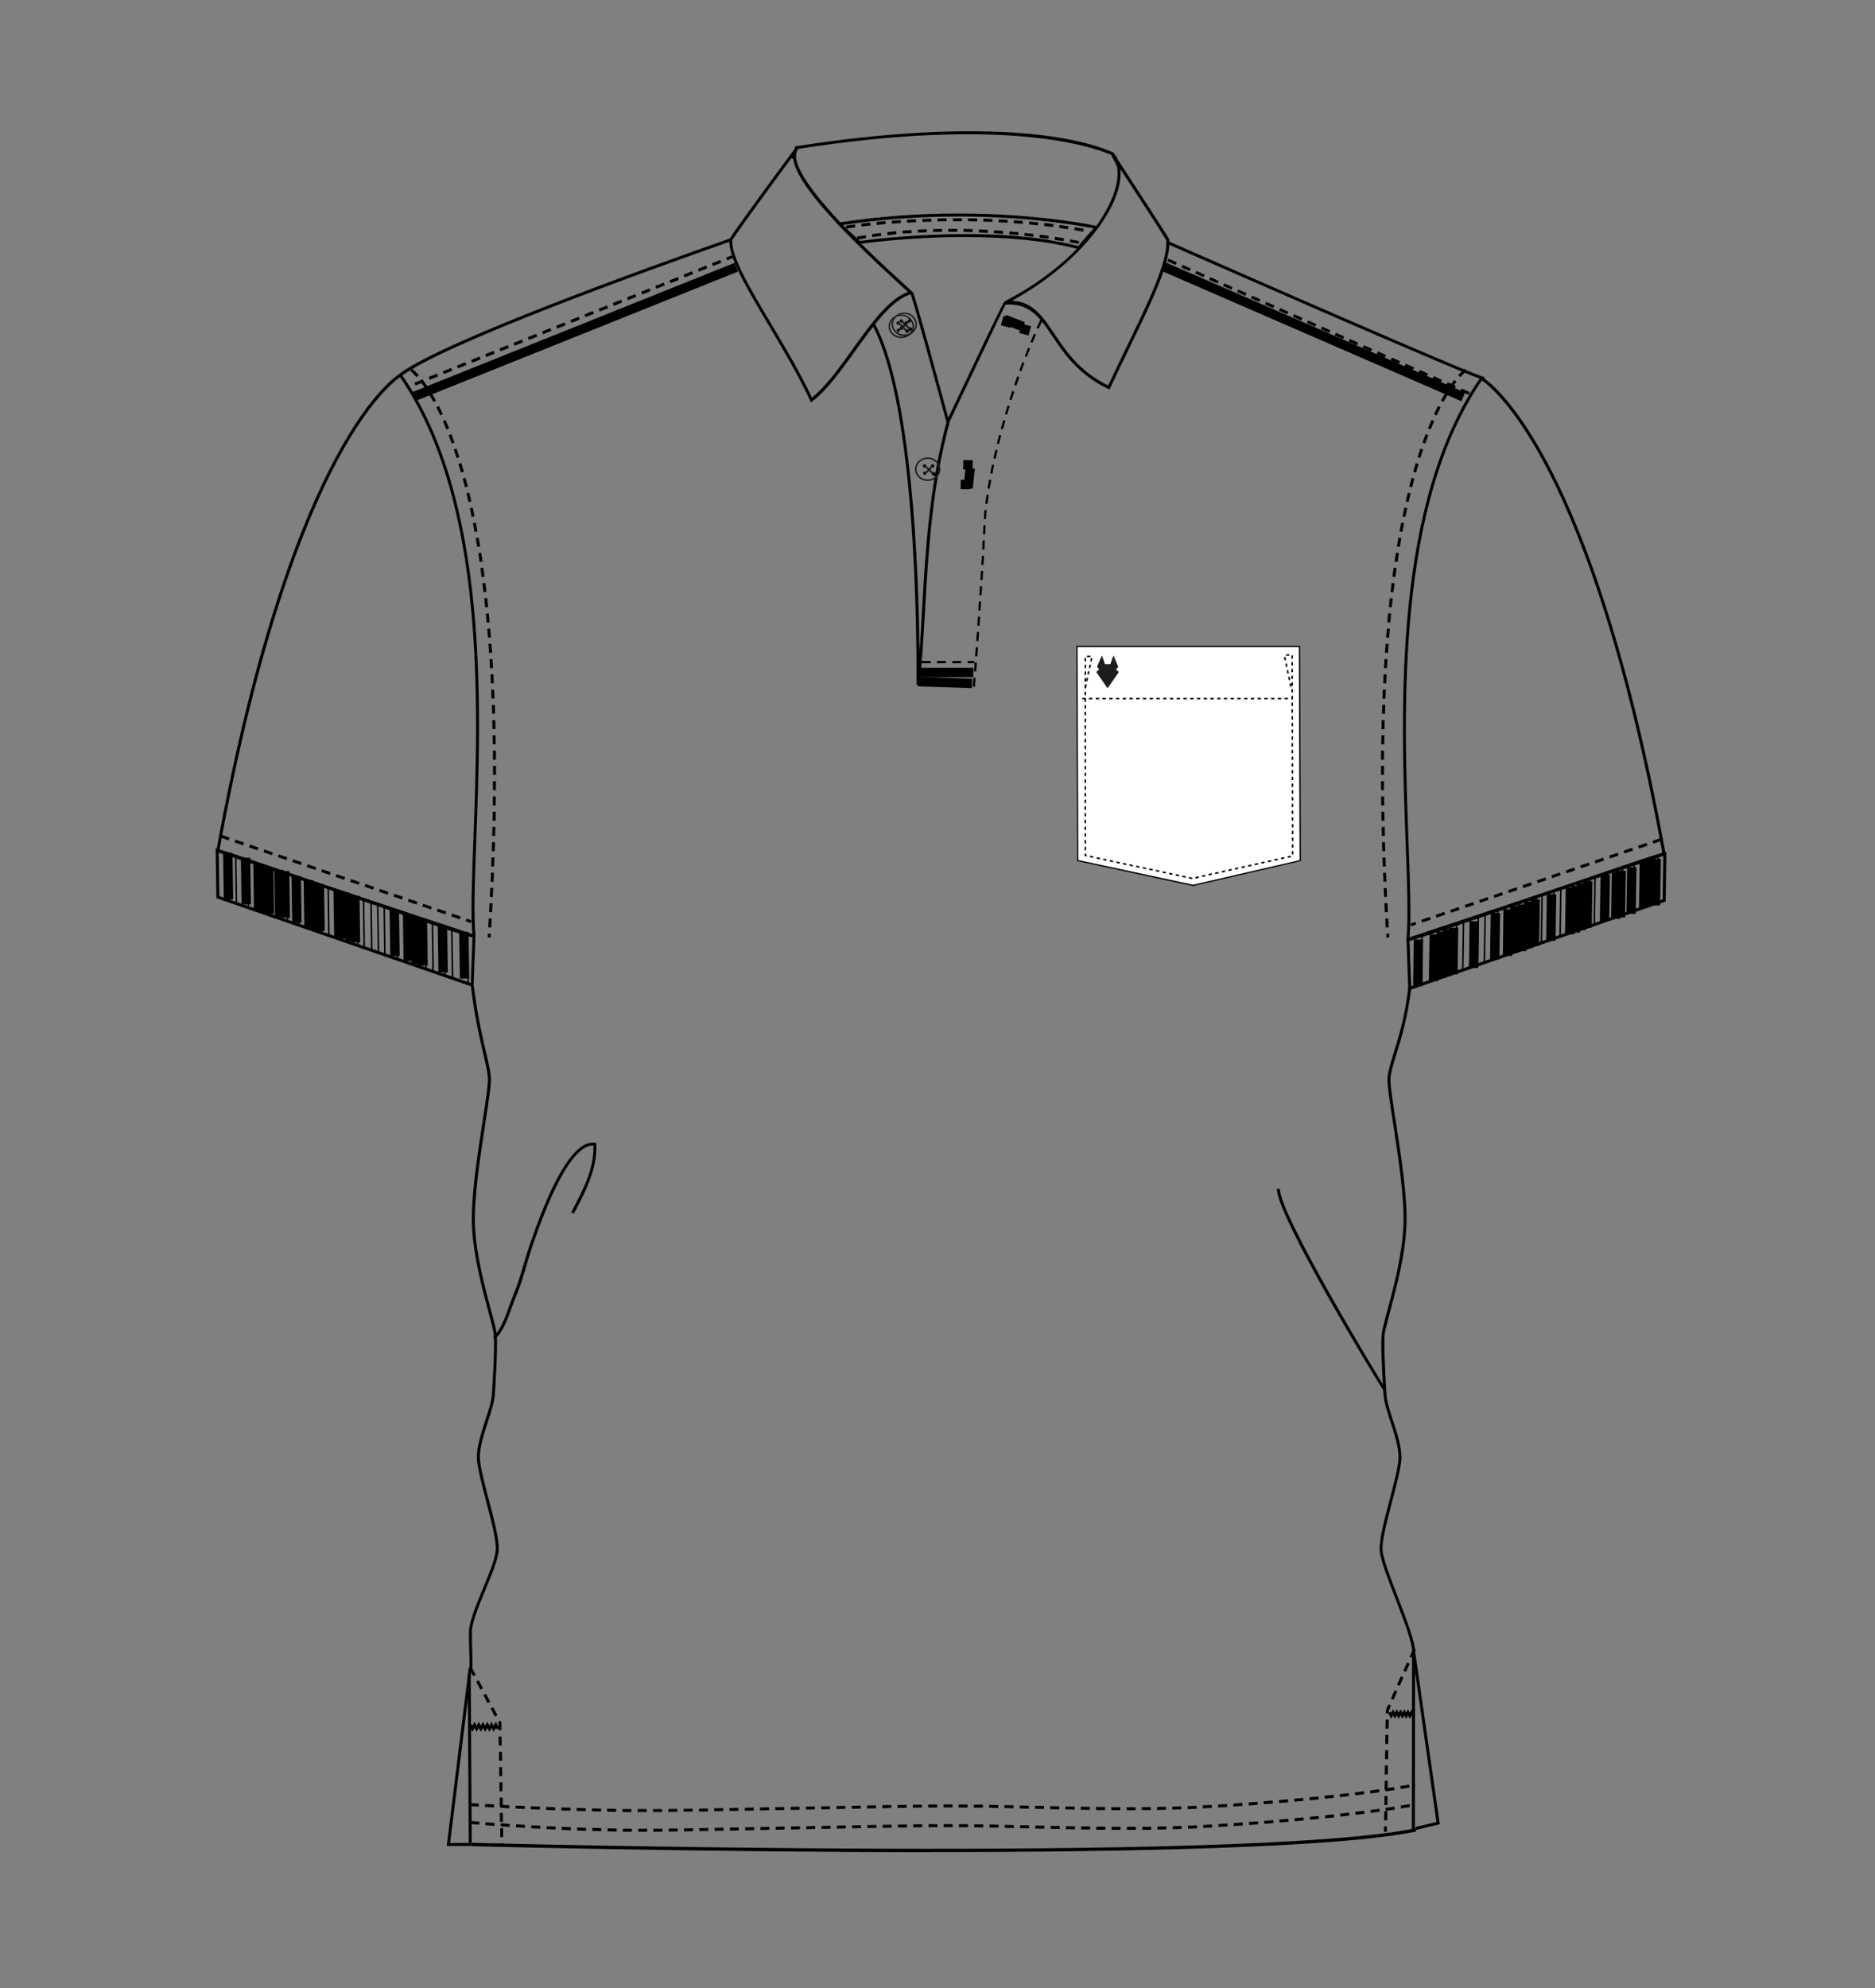 <svg xmlns:xlink="http://www.w3.org/1999/xlink" xmlns="http://www.w3.org/2000/svg" version="1.1" viewBox="0 0 200 212" height="212px" width="200px">
    <rect x="0" y="0" width="200" height="212" fill="#808080" stroke="none"/>
    <title>6_polo_yale</title>
    <defs>
        <path id="path-1" d="M0.998,7.28 C0.998,7.28 1.658,9.48 1.998,10.85 L3.408,16 L4.378,17.12 L6.138,16.39 L6.388,15.91 C6.388,15.91 7.328,13.94 8.828,10.77 C9.268,9.85 9.518,9.33 9.718,8.92 C10.608,7.07 10.368,5.4 10.368,5.4 L11.038,1.79 L6.828,-3.55271368e-15 L1.378,1.73 C1.378,1.73 -0.952,0.87 0.448,5.39 C0.648,6.03 0.858,6.76 0.998,7.27 L0.998,7.28 Z"></path>
    </defs>
    <g fill-rule="evenodd" fill="none" stroke-width="1" stroke="none" id="6_polo_yale">
        <g transform="translate(23, 14)" id="polo-yale">
            <g transform="translate(91.81, 54.866)" id="Group">
                <g transform="translate(-0, 0)">
                    <polygon points="0.08 3.78 0.07 0.06 23.8 0.07 23.89 22.91 12.45 25.55 0.15 22.91" fill="#FFFFFF" id="Path"></polygon>
                    <path fill-rule="nonzero" fill="#010101" id="Shape" d="M12.45,25.62 L12.44,25.62 C12.44,25.62 0.08,22.96 0.08,22.96 L0,7.10542736e-15 L23.87,7.10542736e-15 C23.87,7.10542736e-15 23.87,0.07 23.87,0.07 L23.95,22.97 L23.9,22.97 C23.9,22.97 12.45,25.62 12.45,25.62 L12.45,25.62 Z M0.22,22.85 L12.45,25.48 L23.81,22.86 L23.73,0.14 L0.13,0.14 C0.13,0.14 0.21,22.85 0.21,22.85 L0.22,22.85 Z"></path>
                </g>
                <path fill-rule="nonzero" fill="#010101" id="Shape" d="M12.34,24.89 L11.99,24.81 L12.02,24.65 L12.37,24.73 L12.34,24.89 Z M12.73,24.82 L12.69,24.66 L13.04,24.58 L13.08,24.74 L12.73,24.82 Z M11.64,24.74 L11.29,24.66 L11.32,24.5 L11.67,24.58 L11.64,24.74 Z M13.43,24.66 L13.39,24.5 L13.74,24.42 L13.78,24.58 L13.43,24.66 Z M10.94,24.59 L10.59,24.51 L10.62,24.35 L10.97,24.43 L10.94,24.59 Z M14.13,24.5 L14.09,24.34 L14.44,24.26 L14.48,24.42 L14.13,24.5 Z M10.23,24.44 L9.88,24.36 L9.91,24.2 L10.26,24.28 L10.23,24.44 Z M14.83,24.35 L14.79,24.19 L15.14,24.11 L15.18,24.27 L14.83,24.35 Z M9.53,24.29 L9.18,24.21 L9.21,24.05 L9.56,24.13 L9.53,24.29 Z M15.54,24.19 L15.5,24.03 L15.85,23.95 L15.89,24.11 L15.54,24.19 Z M8.83,24.13 L8.48,24.05 L8.51,23.89 L8.86,23.97 L8.83,24.13 Z M16.24,24.03 L16.2,23.87 L16.55,23.79 L16.59,23.95 L16.24,24.03 Z M8.12,23.98 L7.77,23.9 L7.8,23.74 L8.15,23.82 L8.12,23.98 Z M16.94,23.87 L16.9,23.71 L17.25,23.63 L17.29,23.79 L16.94,23.87 Z M7.42,23.83 L7.07,23.75 L7.1,23.59 L7.45,23.67 L7.42,23.83 Z M17.64,23.72 L17.6,23.56 L17.95,23.48 L17.99,23.64 L17.64,23.72 Z M6.72,23.68 L6.37,23.6 L6.4,23.44 L6.75,23.52 L6.72,23.68 Z M18.34,23.56 L18.3,23.4 L18.65,23.32 L18.69,23.48 L18.34,23.56 Z M6.01,23.53 L5.66,23.45 L5.69,23.29 L6.04,23.37 L6.01,23.53 Z M19.05,23.4 L19.01,23.24 L19.36,23.16 L19.4,23.32 L19.05,23.4 Z M5.31,23.38 L4.96,23.3 L4.99,23.14 L5.34,23.22 L5.31,23.38 Z M19.75,23.24 L19.71,23.08 L20.06,23 L20.1,23.16 L19.75,23.24 Z M4.61,23.23 L4.26,23.15 L4.29,22.99 L4.64,23.07 L4.61,23.23 Z M20.45,23.09 L20.41,22.93 L20.76,22.85 L20.8,23.01 L20.45,23.09 Z M3.9,23.08 L3.55,23 L3.58,22.84 L3.93,22.92 L3.9,23.08 Z M21.15,22.93 L21.11,22.77 L21.46,22.69 L21.5,22.85 L21.15,22.93 Z M3.2,22.93 L2.85,22.85 L2.88,22.69 L3.23,22.77 L3.2,22.93 Z M2.5,22.78 L2.15,22.7 L2.18,22.54 L2.53,22.62 L2.5,22.78 Z M21.85,22.77 L21.81,22.61 L22.16,22.53 L22.2,22.69 L21.85,22.77 Z M1.79,22.62 L1.44,22.54 L1.47,22.38 L1.82,22.46 L1.79,22.62 Z M22.56,22.62 L22.52,22.46 L22.87,22.38 L22.91,22.54 L22.56,22.62 Z M1.09,22.47 L0.87,22.42 L0.87,22.16 L1.03,22.16 L1.03,22.29 L1.12,22.31 L1.09,22.47 L1.09,22.47 Z M22.99,22.25 L22.99,21.89 C22.99,21.89 23.15,21.89 23.15,21.89 L23.15,22.25 C23.15,22.25 22.99,22.25 22.99,22.25 Z M1.03,21.8 L0.87,21.8 L0.87,21.44 L1.03,21.44 L1.03,21.8 Z M22.99,21.53 L22.99,21.17 C22.99,21.17 23.15,21.17 23.15,21.17 L23.15,21.53 C23.15,21.53 22.99,21.53 22.99,21.53 Z M1.03,21.08 L0.87,21.08 L0.87,20.72 L1.03,20.72 L1.03,21.08 Z M22.99,20.81 L22.99,20.45 C22.99,20.45 23.15,20.45 23.15,20.45 L23.15,20.81 C23.15,20.81 22.99,20.81 22.99,20.81 Z M1.03,20.36 L0.87,20.36 L0.87,20 L1.03,20 L1.03,20.36 Z M22.99,20.09 L22.99,19.73 C22.99,19.73 23.15,19.73 23.15,19.73 L23.15,20.09 C23.15,20.09 22.99,20.09 22.99,20.09 Z M1.03,19.64 L0.87,19.64 L0.87,19.28 L1.03,19.28 L1.03,19.64 Z M22.99,19.37 L22.99,19.01 C22.99,19.01 23.15,19.01 23.15,19.01 L23.15,19.37 C23.15,19.37 22.99,19.37 22.99,19.37 Z M1.03,18.92 L0.87,18.92 L0.87,18.56 L1.03,18.56 L1.03,18.92 Z M22.98,18.65 L22.98,18.29 C22.98,18.29 23.14,18.29 23.14,18.29 L23.14,18.65 C23.14,18.65 22.98,18.65 22.98,18.65 Z M1.03,18.2 L0.87,18.2 L0.87,17.84 L1.03,17.84 L1.03,18.2 Z M22.98,17.93 L22.98,17.57 C22.98,17.57 23.14,17.57 23.14,17.57 L23.14,17.93 C23.14,17.93 22.98,17.93 22.98,17.93 Z M1.03,17.49 L0.87,17.49 L0.87,17.13 L1.03,17.13 L1.03,17.49 Z M22.98,17.21 L22.98,16.85 C22.98,16.85 23.14,16.85 23.14,16.85 L23.14,17.21 C23.14,17.21 22.98,17.21 22.98,17.21 Z M1.03,16.77 L0.87,16.77 L0.87,16.41 L1.03,16.41 L1.03,16.77 Z M22.98,16.49 L22.98,16.13 C22.98,16.13 23.14,16.13 23.14,16.13 L23.14,16.49 C23.14,16.49 22.98,16.49 22.98,16.49 Z M1.03,16.05 L0.87,16.05 L0.87,15.69 L1.03,15.69 L1.03,16.05 Z M22.98,15.77 L22.98,15.41 C22.98,15.41 23.14,15.41 23.14,15.41 L23.14,15.77 C23.14,15.77 22.98,15.77 22.98,15.77 Z M1.03,15.33 L0.87,15.33 L0.87,14.97 L1.03,14.97 L1.03,15.33 Z M22.97,15.05 L22.97,14.69 C22.97,14.69 23.13,14.69 23.13,14.69 L23.13,15.05 C23.13,15.05 22.97,15.05 22.97,15.05 Z M1.03,14.61 L0.87,14.61 L0.87,14.25 L1.03,14.25 L1.03,14.61 Z M22.97,14.33 L22.97,13.97 C22.97,13.97 23.13,13.97 23.13,13.97 L23.13,14.33 C23.13,14.33 22.97,14.33 22.97,14.33 Z M1.03,13.89 L0.87,13.89 L0.87,13.53 L1.03,13.53 L1.03,13.89 Z M22.97,13.61 L22.97,13.25 C22.97,13.25 23.13,13.25 23.13,13.25 L23.13,13.61 C23.13,13.61 22.97,13.61 22.97,13.61 Z M1.03,13.17 L0.87,13.17 L0.87,12.81 L1.03,12.81 L1.03,13.17 Z M22.97,12.89 L22.97,12.53 C22.97,12.53 23.13,12.53 23.13,12.53 L23.13,12.89 C23.13,12.89 22.97,12.89 22.97,12.89 Z M1.03,12.45 L0.87,12.45 L0.87,12.09 L1.03,12.09 L1.03,12.45 Z M22.97,12.17 L22.97,11.81 C22.97,11.81 23.13,11.81 23.13,11.81 L23.13,12.17 C23.13,12.17 22.97,12.17 22.97,12.17 Z M1.03,11.73 L0.87,11.73 L0.87,11.37 L1.03,11.37 L1.03,11.73 Z M22.96,11.46 L22.96,11.1 C22.96,11.1 23.12,11.1 23.12,11.1 L23.12,11.46 C23.12,11.46 22.96,11.46 22.96,11.46 Z M1.03,11.01 L0.87,11.01 L0.87,10.65 L1.03,10.65 L1.03,11.01 Z M22.96,10.74 L22.96,10.38 C22.96,10.38 23.12,10.38 23.12,10.38 L23.12,10.74 C23.12,10.74 22.96,10.74 22.96,10.74 Z M1.03,10.29 L0.87,10.29 L0.87,9.93 L1.03,9.93 L1.03,10.29 Z M22.96,10.02 L22.96,9.66 C22.96,9.66 23.12,9.66 23.12,9.66 L23.12,10.02 C23.12,10.02 22.96,10.02 22.96,10.02 Z M1.03,9.57 L0.87,9.57 L0.87,9.21 L1.03,9.21 L1.03,9.57 Z M22.96,9.3 L22.96,8.94 C22.96,8.94 23.12,8.94 23.12,8.94 L23.12,9.3 C23.12,9.3 22.96,9.3 22.96,9.3 Z M1.03,8.85 L0.87,8.85 L0.87,8.49 L1.03,8.49 L1.03,8.85 Z M22.96,8.58 L22.96,8.22 C22.96,8.22 23.12,8.22 23.12,8.22 L23.12,8.58 C23.12,8.58 22.96,8.58 22.96,8.58 Z M1.03,8.13 L0.87,8.13 L0.87,7.77 L1.03,7.77 L1.03,8.13 Z M22.96,7.86 L22.96,7.5 C22.96,7.5 23.12,7.5 23.12,7.5 L23.12,7.86 C23.12,7.86 22.96,7.86 22.96,7.86 Z M1.03,7.41 L0.87,7.41 L0.87,7.05 L1.03,7.05 L1.03,7.41 Z M22.95,7.14 L22.95,6.78 C22.95,6.78 23.11,6.78 23.11,6.78 L23.11,7.14 C23.11,7.14 22.95,7.14 22.95,7.14 Z M1.03,6.69 L0.87,6.69 L0.87,6.33 L1.03,6.33 L1.03,6.69 Z M22.95,6.42 L22.95,6.06 C22.95,6.06 23.11,6.06 23.11,6.06 L23.11,6.42 C23.11,6.42 22.95,6.42 22.95,6.42 Z M1.03,5.98 L0.87,5.98 L0.87,5.62 L1.03,5.62 L1.03,5.98 Z M22.95,5.7 L22.95,5.34 C22.95,5.34 23.11,5.34 23.11,5.34 L23.11,5.7 C23.11,5.7 22.95,5.7 22.95,5.7 Z M1.03,5.26 L0.87,5.26 L0.87,4.9 L1.03,4.9 L1.03,5.26 Z M22.95,4.98 L22.95,4.62 C22.95,4.62 23.11,4.62 23.11,4.62 L23.11,4.98 C23.11,4.98 22.95,4.98 22.95,4.98 Z M1.03,4.54 L0.87,4.54 L0.87,4.18 L0.93,4.18 L0.95,4.11 L1.11,4.14 L1.04,4.48 L1.04,4.54 L1.03,4.54 Z M22.8,4.38 L22.73,4.03 L22.89,4 L22.96,4.35 L22.8,4.38 Z M22.95,4.26 L22.95,3.9 C22.95,3.9 23.11,3.9 23.11,3.9 L23.11,4.26 C23.11,4.26 22.95,4.26 22.95,4.26 Z M1.03,3.82 L0.87,3.82 L0.87,3.46 L1.03,3.46 L1.03,3.72 L1.1,3.4 L1.26,3.43 L1.18,3.78 L1.03,3.75 L1.03,3.81 L1.03,3.82 Z M22.66,3.67 L22.59,3.32 L22.75,3.29 L22.82,3.64 L22.66,3.67 Z M22.94,3.54 L22.94,3.18 C22.94,3.18 23.1,3.18 23.1,3.18 L23.1,3.54 C23.1,3.54 22.94,3.54 22.94,3.54 Z M1.03,3.1 L0.87,3.1 L0.87,2.74 L1.03,2.74 L1.03,3.1 Z M1.33,3.08 L1.17,3.05 L1.25,2.7 L1.41,2.73 L1.33,3.08 Z M22.51,2.97 L22.44,2.62 L22.6,2.59 L22.67,2.94 L22.51,2.97 Z M22.94,2.82 L22.94,2.46 C22.94,2.46 23.1,2.46 23.1,2.46 L23.1,2.82 C23.1,2.82 22.94,2.82 22.94,2.82 Z M1.49,2.38 L1.33,2.35 L1.41,2 L1.57,2.03 L1.49,2.38 Z M1.03,2.38 L0.87,2.38 L0.87,2.02 L1.03,2.02 L1.03,2.38 Z M22.36,2.26 L22.29,1.91 L22.45,1.88 L22.52,2.23 L22.36,2.26 Z M22.94,2.1 L22.94,1.74 C22.94,1.74 23.1,1.74 23.1,1.74 L23.1,2.1 C23.1,2.1 22.94,2.1 22.94,2.1 Z M1.64,1.68 L1.48,1.65 L1.56,1.3 L1.72,1.33 L1.64,1.68 Z M1.03,1.66 L0.87,1.66 L0.87,1.3 L1.03,1.3 L1.03,1.66 Z M22.21,1.56 L22.14,1.21 L22.3,1.18 L22.37,1.53 L22.21,1.56 Z M22.94,1.38 L22.94,1.02 C22.94,1.02 23.1,1.02 23.1,1.02 L23.1,1.38 C23.1,1.38 22.94,1.38 22.94,1.38 Z M1.5,1.21 L1.14,1.21 L1.14,1.05 L1.5,1.05 L1.5,1.21 Z M22.37,1.08 L22.37,0.92 C22.37,0.92 22.72,0.9 22.72,0.9 L22.72,1.06 C22.72,1.06 22.37,1.08 22.37,1.08 Z"></path>
            </g>
            <path fill-rule="nonzero" fill="#000000" id="Path" d="M135.34,26.496 C135.05,26.496 134.04,26.106 129.93,24.366 C127.12,23.176 123.22,21.496 118.33,19.376 C110.01,15.756 101.59,12.046 101.51,12.016 L101.64,11.726 C110.71,15.726 134.44,26.116 135.31,26.196 L135.31,26.336 C135.31,26.336 135.47,26.416 135.47,26.416 C135.45,26.466 135.43,26.506 135.34,26.506 L135.34,26.496 Z"></path>
            <path fill-rule="nonzero" fill="#000000" id="Path" d="M19.76,26.136 L19.57,25.876 C24.24,22.376 45.77,14.616 54.81,11.446 L54.92,11.746 C45.89,14.916 24.4,22.656 19.77,26.136 L19.76,26.136 Z"></path>
            <path fill-rule="nonzero" fill="#000000" id="Shape" d="M45.51,181.336 L45.07,181.336 C45.07,181.336 45.07,181.016 45.07,181.016 L45.51,181.016 C45.51,181.016 46.03,181.016 46.03,181.016 L46.03,181.336 C46.03,181.336 45.51,181.336 45.51,181.336 Z M46.7,181.336 L46.7,181.016 C46.7,181.016 47.66,181.016 47.66,181.016 L47.66,181.336 C47.66,181.336 46.7,181.336 46.7,181.336 Z M44.4,181.336 C44.08,181.336 43.76,181.336 43.44,181.336 L43.44,181.016 C43.76,181.016 44.08,181.016 44.4,181.016 L44.4,181.336 Z M48.33,181.316 L48.33,180.996 C48.33,180.996 49.29,180.986 49.29,180.986 L49.29,181.306 C49.29,181.306 48.33,181.316 48.33,181.316 Z M42.77,181.316 C42.45,181.316 42.13,181.306 41.81,181.296 L41.81,180.976 C42.14,180.976 42.46,180.986 42.78,180.996 L42.78,181.316 L42.77,181.316 Z M49.96,181.296 L49.96,180.976 C49.96,180.976 50.92,180.966 50.92,180.966 L50.92,181.286 C50.92,181.286 49.96,181.296 49.96,181.296 Z M41.14,181.276 C40.82,181.276 40.5,181.256 40.18,181.246 L40.18,180.926 C40.51,180.926 40.83,180.946 41.15,180.956 L41.15,181.276 L41.14,181.276 Z M51.59,181.276 L51.59,180.956 C51.59,180.956 52.55,180.936 52.55,180.936 L52.55,181.256 C52.55,181.256 51.59,181.276 51.59,181.276 Z M53.22,181.246 L53.22,180.926 C53.22,180.926 54.18,180.906 54.18,180.906 L54.18,181.226 C54.18,181.226 53.22,181.246 53.22,181.246 Z M39.51,181.236 C39.19,181.226 38.87,181.216 38.55,181.206 L38.55,180.886 C38.88,180.896 39.2,180.906 39.52,180.916 L39.52,181.236 L39.51,181.236 Z M54.85,181.216 L54.85,180.896 C54.85,180.896 55.8,180.876 55.8,180.876 L55.8,181.196 C55.8,181.196 54.85,181.216 54.85,181.216 Z M56.48,181.186 L56.48,180.866 C56.48,180.866 57.44,180.846 57.44,180.846 L57.44,181.166 C57.44,181.166 56.48,181.186 56.48,181.186 Z M37.88,181.176 C37.56,181.166 37.24,181.146 36.92,181.136 L36.92,180.816 C37.25,180.826 37.57,180.846 37.89,180.856 L37.89,181.176 L37.88,181.176 Z M58.11,181.156 L58.11,180.836 C58.11,180.836 59.06,180.816 59.06,180.816 L59.06,181.136 C59.06,181.136 58.11,181.156 58.11,181.156 Z M97.2,181.136 L97.2,180.816 C97.52,180.816 97.84,180.816 98.16,180.816 L98.16,181.136 C97.84,181.136 97.52,181.136 97.2,181.136 Z M96.53,181.136 C96.21,181.136 95.89,181.136 95.57,181.136 L95.57,180.816 C95.89,180.816 96.21,180.816 96.53,180.816 L96.53,181.136 Z M98.83,181.136 L98.83,180.816 C99.15,180.816 99.47,180.816 99.79,180.806 L99.79,181.126 C99.47,181.126 99.15,181.126 98.83,181.136 Z M94.9,181.126 L93.94,181.126 C93.94,181.126 93.94,180.796 93.94,180.796 L94.9,180.796 C94.9,180.796 94.9,181.126 94.9,181.126 Z M59.74,181.126 L59.74,180.806 C59.74,180.806 60.69,180.786 60.69,180.786 L60.69,181.106 C60.69,181.106 59.74,181.126 59.74,181.126 Z M93.28,181.106 L92.32,181.086 L92.32,180.766 C92.32,180.766 93.29,180.776 93.29,180.776 L93.29,181.096 L93.28,181.106 Z M100.46,181.106 L100.46,180.786 C100.77,180.786 101.09,180.776 101.41,180.766 L101.41,181.086 C101.1,181.086 100.78,181.096 100.46,181.106 Z M36.25,181.106 C35.92,181.096 35.6,181.076 35.29,181.056 L35.31,180.736 C35.62,180.756 35.94,180.766 36.27,180.786 L36.25,181.106 Z M61.37,181.096 L61.37,180.776 C61.37,180.776 62.33,180.756 62.33,180.756 L62.33,181.076 C62.33,181.076 61.37,181.096 61.37,181.096 Z M91.65,181.086 L90.69,181.066 L90.69,180.746 C90.69,180.746 91.66,180.766 91.66,180.766 L91.66,181.086 L91.65,181.086 Z M102.09,181.066 L102.09,180.746 C102.38,180.746 102.67,180.726 102.97,180.716 L103.04,180.716 C103.04,180.716 103.05,181.036 103.05,181.036 L102.98,181.036 C102.68,181.046 102.39,181.056 102.09,181.066 Z M63,181.066 L63,180.746 C63,180.746 63.95,180.726 63.95,180.726 L63.95,181.046 C63.95,181.046 63,181.066 63,181.066 Z M90.02,181.046 L89.07,181.026 L89.07,180.706 C89.07,180.706 90.03,180.726 90.03,180.726 L90.03,181.046 L90.02,181.046 Z M64.63,181.036 L64.63,180.716 C64.63,180.716 65.59,180.696 65.59,180.696 L65.59,181.016 C65.59,181.016 64.63,181.036 64.63,181.036 Z M34.62,181.016 C34.29,180.996 33.97,180.976 33.66,180.966 L33.68,180.646 C33.99,180.666 34.31,180.686 34.64,180.696 L34.62,181.016 Z M88.39,181.016 L87.44,180.996 L87.44,180.676 C87.44,180.676 88.4,180.696 88.4,180.696 L88.4,181.016 L88.39,181.016 Z M103.72,181.016 L103.72,180.696 C104.01,180.686 104.33,180.666 104.67,180.656 L104.69,180.976 C104.36,180.996 104.04,181.006 103.73,181.016 L103.72,181.016 Z M66.26,181.006 L66.26,180.686 C66.26,180.686 67.21,180.666 67.21,180.666 L67.21,180.986 C67.21,180.986 66.26,181.006 66.26,181.006 Z M86.76,180.976 L85.8,180.956 L85.8,180.636 C85.8,180.636 86.77,180.656 86.77,180.656 L86.77,180.976 L86.76,180.976 Z M67.89,180.976 L67.89,180.656 C67.89,180.656 68.85,180.636 68.85,180.636 L68.85,180.956 C68.85,180.956 67.89,180.976 67.89,180.976 Z M69.52,180.946 L69.52,180.626 C69.52,180.626 70.48,180.606 70.48,180.606 L70.48,180.926 C70.48,180.926 69.52,180.946 69.52,180.946 Z M85.13,180.946 L84.17,180.926 L84.17,180.606 C84.17,180.606 85.14,180.626 85.14,180.626 L85.14,180.946 L85.13,180.946 Z M105.35,180.936 L105.33,180.616 C105.64,180.596 105.96,180.586 106.29,180.566 L106.31,180.886 C105.98,180.906 105.66,180.926 105.35,180.936 Z M32.99,180.926 C32.66,180.906 32.34,180.886 32.03,180.866 L32.05,180.546 C32.36,180.566 32.68,180.586 33.01,180.606 L32.99,180.926 Z M71.15,180.916 L71.15,180.596 C71.15,180.596 72.11,180.586 72.11,180.586 L72.11,180.906 C72.11,180.906 71.15,180.926 71.15,180.926 L71.15,180.916 Z M83.51,180.906 L82.55,180.886 L82.55,180.566 C82.55,180.566 83.52,180.586 83.52,180.586 L83.52,180.906 L83.51,180.906 Z M72.78,180.896 L72.78,180.576 C72.78,180.576 73.74,180.566 73.74,180.566 L73.74,180.886 C73.74,180.886 72.78,180.896 72.78,180.896 Z M81.88,180.876 L80.92,180.876 C80.92,180.876 80.92,180.546 80.92,180.546 L81.88,180.546 C81.88,180.546 81.88,180.876 81.88,180.876 Z M74.41,180.866 L74.41,180.546 C74.41,180.546 75.37,180.536 75.37,180.536 L75.37,180.856 C75.37,180.856 74.41,180.866 74.41,180.866 Z M80.25,180.856 C79.93,180.856 79.61,180.856 79.29,180.856 L79.29,180.536 C79.61,180.536 79.93,180.536 80.25,180.536 L80.25,180.856 Z M76.04,180.856 L76.04,180.536 C76.37,180.536 76.7,180.536 77,180.536 L77,180.856 C76.7,180.856 76.38,180.856 76.04,180.856 Z M78.62,180.846 C78.32,180.846 78.02,180.846 77.72,180.846 L77.66,180.846 L77.66,180.526 L77.72,180.526 C78.02,180.526 78.32,180.526 78.62,180.526 L78.62,180.846 Z M106.98,180.836 L106.96,180.516 C107.27,180.496 107.59,180.476 107.92,180.456 L107.94,180.776 C107.61,180.796 107.29,180.816 106.98,180.836 Z M31.36,180.826 C31.02,180.806 30.7,180.786 30.4,180.756 L30.42,180.436 C30.72,180.456 31.04,180.476 31.38,180.496 L31.36,180.816 L31.36,180.826 Z M108.61,180.736 L108.59,180.416 C108.9,180.396 109.22,180.376 109.55,180.346 L109.57,180.666 C109.25,180.686 108.93,180.716 108.61,180.736 Z M29.74,180.716 C29.39,180.686 29.07,180.666 28.78,180.646 L28.8,180.326 C29.09,180.346 29.41,180.376 29.76,180.396 L29.74,180.716 Z M110.24,180.616 L110.22,180.296 L111.18,180.226 L111.2,180.546 L110.24,180.616 Z M28.11,180.586 C27.49,180.536 27.15,180.506 27.15,180.506 L27.18,180.186 C27.18,180.186 27.52,180.216 28.14,180.266 L28.11,180.586 Z M111.86,180.496 L111.84,180.176 L112.8,180.096 L112.83,180.416 L111.87,180.496 L111.86,180.496 Z M113.49,180.356 L113.46,180.036 C113.78,180.006 114.1,179.986 114.42,179.956 L114.45,180.276 C114.13,180.306 113.81,180.336 113.49,180.356 Z M115.11,180.216 L115.08,179.896 C115.4,179.866 115.72,179.836 116.04,179.806 L116.07,180.126 C115.75,180.156 115.43,180.186 115.11,180.216 Z M116.73,180.066 L116.7,179.746 C117.02,179.716 117.34,179.686 117.66,179.656 L117.69,179.976 C117.37,180.006 117.05,180.036 116.73,180.066 Z M118.36,179.906 L118.33,179.586 C118.65,179.556 118.97,179.516 119.28,179.486 L119.31,179.806 C118.99,179.836 118.67,179.876 118.35,179.906 L118.36,179.906 Z M119.98,179.726 L119.94,179.406 C120.26,179.366 120.58,179.336 120.89,179.296 L120.93,179.616 C120.61,179.656 120.3,179.686 119.97,179.726 L119.98,179.726 Z M121.6,179.536 L121.56,179.216 C121.88,179.176 122.2,179.136 122.51,179.096 L122.55,179.416 C122.24,179.456 121.92,179.496 121.6,179.536 Z M123.22,179.336 L123.18,179.016 C123.5,178.976 123.82,178.926 124.13,178.886 L124.17,179.206 C123.86,179.246 123.54,179.296 123.22,179.336 Z M124.83,179.116 L124.78,178.796 C125.1,178.746 125.42,178.706 125.73,178.656 L125.78,178.976 C125.47,179.026 125.15,179.076 124.83,179.116 Z M126.45,178.866 L126.4,178.546 C126.73,178.496 127.04,178.436 127.34,178.386 L127.4,178.696 C127.1,178.756 126.78,178.806 126.45,178.856 L126.45,178.866 Z"></path>
            <path fill-rule="nonzero" fill="#000000" id="Shape" d="M45.98,179.236 C45.64,179.236 45.33,179.236 45.02,179.236 L45.02,178.916 C45.33,178.916 45.64,178.916 45.96,178.916 L45.99,179.236 L45.98,179.236 Z M46.66,179.236 L46.66,178.916 C46.66,178.916 47.62,178.916 47.62,178.916 L47.62,179.236 C47.62,179.236 46.66,179.236 46.66,179.236 Z M44.35,179.236 C44.03,179.236 43.71,179.236 43.39,179.236 L43.39,178.916 C43.71,178.916 44.03,178.916 44.35,178.916 L44.35,179.236 Z M48.29,179.226 L48.29,178.906 C48.29,178.906 49.25,178.896 49.25,178.896 L49.25,179.216 C49.25,179.216 48.29,179.226 48.29,179.226 Z M42.72,179.216 C42.4,179.216 42.08,179.216 41.76,179.196 L41.76,178.876 C42.08,178.876 42.4,178.886 42.72,178.896 L42.72,179.216 Z M49.92,179.206 L49.92,178.886 C49.92,178.886 50.88,178.876 50.88,178.876 L50.88,179.196 C50.88,179.196 49.92,179.206 49.92,179.206 Z M41.1,179.186 C40.78,179.186 40.46,179.176 40.14,179.166 L40.14,178.846 C40.47,178.846 40.79,178.856 41.11,178.866 L41.11,179.186 L41.1,179.186 Z M51.55,179.186 L51.55,178.866 C51.55,178.866 52.51,178.856 52.51,178.856 L52.51,179.176 C52.51,179.176 51.55,179.186 51.55,179.186 Z M53.18,179.156 L53.18,178.836 C53.18,178.836 54.14,178.816 54.14,178.816 L54.14,179.136 C54.14,179.136 53.18,179.156 53.18,179.156 Z M39.47,179.146 L38.51,179.116 L38.51,178.796 C38.51,178.796 39.48,178.826 39.48,178.826 L39.48,179.146 L39.47,179.146 Z M54.81,179.126 L54.81,178.806 C54.81,178.806 55.77,178.786 55.77,178.786 L55.77,179.106 C55.77,179.106 54.81,179.126 54.81,179.126 Z M56.44,179.096 L56.44,178.776 C56.44,178.776 57.4,178.756 57.4,178.756 L57.4,179.076 C57.4,179.076 56.44,179.096 56.44,179.096 Z M37.84,179.096 L36.88,179.066 L36.88,178.746 C36.88,178.746 37.85,178.776 37.85,178.776 L37.85,179.096 L37.84,179.096 Z M58.07,179.066 L58.07,178.746 C58.07,178.746 59.03,178.726 59.03,178.726 L59.03,179.046 C59.03,179.046 58.07,179.066 58.07,179.066 Z M36.21,179.046 L35.25,179.006 L35.25,178.686 C35.25,178.686 36.22,178.726 36.22,178.726 L36.22,179.046 L36.21,179.046 Z M97.29,179.046 L97.16,179.046 L97.16,178.726 L97.29,178.726 C97.57,178.726 97.84,178.726 98.12,178.726 L98.12,179.046 C97.84,179.046 97.57,179.046 97.29,179.046 Z M96.5,179.036 C96.18,179.036 95.86,179.036 95.54,179.036 L95.54,178.716 C95.86,178.716 96.18,178.716 96.5,178.716 L96.5,179.036 Z M59.7,179.036 L59.7,178.716 C59.7,178.716 60.65,178.696 60.65,178.696 L60.65,179.016 C60.65,179.016 59.7,179.036 59.7,179.036 Z M98.79,179.036 L98.79,178.716 C99.11,178.716 99.43,178.716 99.75,178.706 L99.75,179.026 C99.43,179.026 99.11,179.026 98.79,179.026 L98.79,179.036 Z M94.87,179.026 L93.91,179.026 C93.91,179.026 93.91,178.696 93.91,178.696 L94.87,178.696 C94.87,178.696 94.87,179.026 94.87,179.026 Z M100.42,179.016 L100.42,178.696 C100.73,178.696 101.05,178.686 101.37,178.676 L101.37,178.996 C101.06,178.996 100.74,179.006 100.42,179.016 Z M93.24,179.006 L92.28,178.986 L92.28,178.666 C92.28,178.666 93.25,178.686 93.25,178.686 L93.25,179.006 L93.24,179.006 Z M61.33,179.006 L61.33,178.686 C61.33,178.686 62.29,178.666 62.29,178.666 L62.29,178.986 C62.29,178.986 61.33,179.006 61.33,179.006 Z M34.58,178.976 L33.62,178.936 L33.62,178.616 C33.62,178.616 34.59,178.656 34.59,178.656 L34.59,178.976 L34.58,178.976 Z M91.61,178.976 L90.65,178.956 L90.65,178.636 C90.65,178.636 91.62,178.656 91.62,178.656 L91.62,178.976 L91.61,178.976 Z M102.05,178.976 L102.05,178.656 C102.36,178.656 102.68,178.636 103,178.626 L103,178.946 C102.69,178.956 102.37,178.966 102.05,178.976 Z M62.96,178.976 L62.96,178.656 C62.96,178.656 63.91,178.636 63.91,178.636 L63.91,178.956 C63.91,178.956 62.96,178.976 62.96,178.976 Z M89.98,178.946 L89.02,178.926 L89.02,178.606 C89.02,178.606 89.99,178.626 89.99,178.626 L89.99,178.946 L89.98,178.946 Z M64.59,178.946 L64.59,178.626 C64.59,178.626 65.54,178.606 65.54,178.606 L65.54,178.926 C65.54,178.926 64.59,178.946 64.59,178.946 Z M103.68,178.926 L103.68,178.606 C103.97,178.596 104.29,178.576 104.63,178.566 L104.65,178.886 C104.32,178.906 103.99,178.916 103.69,178.926 L103.68,178.926 Z M66.22,178.916 L66.22,178.596 C66.22,178.596 67.18,178.576 67.18,178.576 L67.18,178.896 C67.18,178.896 66.22,178.916 66.22,178.916 Z M32.95,178.906 L31.99,178.866 L32.01,178.546 L32.97,178.586 L32.97,178.906 L32.95,178.906 Z M88.35,178.906 L87.41,178.886 L87.41,178.566 C87.41,178.566 88.36,178.586 88.36,178.586 L88.36,178.906 L88.35,178.906 Z M67.85,178.886 L67.85,178.566 C67.85,178.566 68.81,178.546 68.81,178.546 L68.81,178.866 C68.81,178.866 67.85,178.886 67.85,178.886 Z M86.73,178.876 L85.77,178.856 L85.77,178.536 C85.77,178.536 86.74,178.556 86.74,178.556 L86.74,178.876 L86.73,178.876 Z M69.48,178.856 L69.48,178.536 C69.48,178.536 70.44,178.516 70.44,178.516 L70.44,178.836 C70.44,178.836 69.48,178.856 69.48,178.856 Z M105.31,178.846 L105.29,178.526 C105.6,178.506 105.92,178.496 106.25,178.476 L106.27,178.796 C105.94,178.816 105.62,178.836 105.31,178.846 Z M85.1,178.836 L84.14,178.816 L84.14,178.496 C84.14,178.496 85.11,178.516 85.11,178.516 L85.11,178.836 L85.1,178.836 Z M31.32,178.836 L30.36,178.786 L30.38,178.466 L31.34,178.516 L31.32,178.836 Z M71.11,178.826 L71.11,178.506 C71.11,178.506 72.07,178.486 72.07,178.486 L72.07,178.806 C72.07,178.806 71.11,178.826 71.11,178.826 Z M83.47,178.806 L82.51,178.786 L82.51,178.466 C82.51,178.466 83.48,178.486 83.48,178.486 L83.48,178.806 L83.47,178.806 Z M72.74,178.796 L72.74,178.476 C72.74,178.476 73.7,178.466 73.7,178.466 L73.7,178.786 C73.7,178.786 72.74,178.796 72.74,178.796 Z M81.84,178.776 L80.88,178.776 C80.88,178.776 80.88,178.446 80.88,178.446 L81.84,178.446 C81.84,178.446 81.84,178.776 81.84,178.776 Z M74.37,178.776 L74.37,178.456 C74.37,178.456 75.33,178.446 75.33,178.446 L75.33,178.766 C75.33,178.766 74.37,178.776 74.37,178.776 Z M76,178.756 L76,178.436 C76,178.436 76.96,178.436 76.96,178.436 L76.96,178.756 C76.96,178.756 76,178.756 76,178.756 Z M80.21,178.756 C79.89,178.756 79.57,178.756 79.25,178.756 L79.25,178.436 C79.57,178.436 79.89,178.436 80.21,178.436 L80.21,178.756 Z M106.94,178.756 L106.92,178.436 C107.23,178.416 107.55,178.396 107.88,178.376 L107.9,178.696 C107.57,178.716 107.25,178.736 106.94,178.756 Z M29.69,178.746 L28.73,178.696 L28.75,178.376 L29.71,178.426 L29.69,178.746 Z M78.59,178.746 L78.04,178.746 C78.04,178.746 77.64,178.746 77.64,178.746 L77.64,178.426 C77.64,178.426 78.04,178.426 78.04,178.426 L78.6,178.426 C78.6,178.426 78.6,178.746 78.6,178.746 L78.59,178.746 Z M28.06,178.656 C27.44,178.616 27.1,178.596 27.1,178.596 L27.12,178.276 C27.12,178.276 27.46,178.296 28.08,178.336 L28.06,178.656 Z M108.57,178.646 L108.55,178.326 C108.86,178.306 109.18,178.286 109.51,178.256 L109.53,178.576 C109.21,178.596 108.89,178.626 108.57,178.646 Z M110.2,178.536 L110.18,178.216 C110.5,178.196 110.82,178.166 111.14,178.146 L111.16,178.466 C110.84,178.486 110.52,178.516 110.2,178.536 Z M111.82,178.406 L111.79,178.086 C112.11,178.066 112.43,178.036 112.75,178.006 L112.78,178.326 C112.46,178.356 112.14,178.376 111.82,178.406 Z M113.45,178.276 L113.42,177.956 L114.38,177.876 L114.41,178.196 L113.45,178.276 Z M115.07,178.136 L115.04,177.816 L116,177.726 L116.03,178.046 L115.07,178.136 Z M116.7,177.986 L116.67,177.666 C116.99,177.636 117.31,177.606 117.63,177.576 L117.66,177.896 C117.34,177.926 117.02,177.956 116.7,177.986 Z M118.32,177.816 L118.29,177.496 C118.61,177.466 118.93,177.426 119.25,177.396 L119.28,177.716 C118.96,177.746 118.64,177.786 118.32,177.816 Z M119.94,177.646 L119.9,177.326 C120.22,177.286 120.54,177.256 120.85,177.216 L120.89,177.536 C120.57,177.576 120.26,177.606 119.93,177.646 L119.94,177.646 Z M121.56,177.456 L121.52,177.136 C121.84,177.096 122.16,177.056 122.47,177.016 L122.51,177.336 C122.2,177.376 121.88,177.416 121.55,177.456 L121.56,177.456 Z M123.18,177.256 L123.14,176.936 C123.46,176.896 123.78,176.846 124.09,176.806 L124.13,177.126 C123.82,177.166 123.5,177.216 123.18,177.256 Z M124.8,177.036 L124.75,176.716 C125.07,176.666 125.39,176.626 125.7,176.576 L125.75,176.896 C125.44,176.946 125.12,176.996 124.8,177.036 Z M126.41,176.786 L126.36,176.466 C126.69,176.416 127,176.356 127.3,176.306 L127.36,176.626 C127.06,176.676 126.74,176.736 126.41,176.786 Z M128.02,176.496 L127.96,176.186 L127.98,176.186 C127.98,176.186 128.03,176.496 128.03,176.496 L128.02,176.496 Z"></path>
            <path fill-rule="nonzero" fill="#000000" id="Shape" d="M27.54,85.996 C27.11,85.996 21.26,83.996 12.37,80.956 C6.4,78.906 0.76,76.976 0.21,76.876 L0.05,76.846 L0.08,76.686 C4.22,53.826 9.3,41.236 12.84,34.706 C16.68,27.596 19.51,25.936 19.63,25.866 L19.76,25.796 L19.84,25.916 C29.15,39.356 28.34,61.206 27.8,75.666 C27.64,80.086 27.51,83.566 27.72,85.816 L27.72,85.886 C27.72,85.886 27.63,85.996 27.63,85.996 L27.54,85.996 L27.54,85.996 Z M0.43,76.596 C1.5,76.886 6.62,78.636 12.48,80.656 C18.6,82.756 26.14,85.336 27.39,85.646 C27.2,83.376 27.33,79.956 27.49,75.656 C28.02,61.286 28.83,39.596 19.67,26.226 C19.08,26.626 16.45,28.676 13.09,34.916 C9.59,41.416 4.55,53.926 0.42,76.596 L0.43,76.596 Z"></path>
            <path fill-rule="nonzero" fill="#000000" id="Shape" d="M29.34,85.976 L29.02,85.956 L29.04,85.556 L29.36,85.576 L29.34,85.976 Z M29.4,84.916 L29.08,84.896 L29.13,83.936 L29.45,83.956 L29.4,84.916 Z M29.49,83.286 L29.17,83.266 L29.22,82.306 L29.54,82.326 L29.49,83.286 Z M29.57,81.666 L29.25,81.646 L29.29,80.686 L29.61,80.686 C29.61,80.686 29.57,81.656 29.57,81.656 L29.57,81.666 Z M29.65,80.036 L29.33,80.036 C29.34,79.696 29.36,79.386 29.37,79.066 L29.69,79.066 C29.68,79.396 29.66,79.716 29.65,80.036 Z M29.71,78.406 L29.39,78.406 C29.39,78.406 29.42,77.436 29.42,77.436 L29.74,77.436 C29.74,77.436 29.71,78.406 29.71,78.406 Z M29.77,76.776 L29.45,76.776 C29.46,76.446 29.47,76.126 29.48,75.806 L29.8,75.806 C29.8,76.136 29.78,76.456 29.77,76.776 Z M29.82,75.146 L29.5,75.146 C29.5,75.146 29.52,74.176 29.52,74.176 L29.84,74.176 C29.84,74.176 29.82,75.146 29.82,75.146 Z M29.86,73.526 L29.54,73.526 C29.54,73.196 29.55,72.876 29.56,72.556 L29.88,72.556 C29.88,72.876 29.87,73.196 29.86,73.526 Z M29.88,71.896 L29.56,71.896 C29.56,71.566 29.56,71.246 29.57,70.936 L29.89,70.936 C29.89,71.256 29.89,71.576 29.88,71.896 Z M29.9,70.266 L29.58,70.266 C29.58,69.946 29.58,69.626 29.58,69.306 L29.9,69.306 C29.9,69.626 29.9,69.946 29.9,70.266 Z M29.59,68.636 C29.59,68.296 29.59,67.986 29.59,67.676 L29.91,67.676 C29.91,67.986 29.91,68.296 29.91,68.606 L29.59,68.636 L29.59,68.636 Z M29.58,67.006 C29.58,66.686 29.58,66.366 29.58,66.046 L29.9,66.046 C29.9,66.356 29.9,66.676 29.9,67.006 L29.58,67.006 Z M29.56,65.376 C29.56,65.056 29.55,64.736 29.54,64.416 L29.86,64.416 C29.86,64.726 29.87,65.046 29.88,65.366 L29.56,65.366 L29.56,65.376 Z M29.53,63.756 C29.53,63.436 29.51,63.116 29.51,62.796 L29.83,62.796 C29.83,63.106 29.85,63.426 29.85,63.746 L29.53,63.746 L29.53,63.756 Z M29.49,62.126 C29.49,61.806 29.47,61.486 29.46,61.166 L29.78,61.166 C29.79,61.476 29.8,61.796 29.81,62.116 L29.49,62.116 L29.49,62.126 Z M29.43,60.506 C29.42,60.186 29.4,59.866 29.39,59.546 L29.71,59.546 C29.72,59.846 29.74,60.166 29.75,60.496 L29.43,60.496 L29.43,60.506 Z M29.36,58.876 C29.34,58.556 29.33,58.236 29.31,57.916 L29.63,57.896 C29.65,58.216 29.66,58.536 29.68,58.856 L29.36,58.876 L29.36,58.876 Z M29.27,57.256 C29.25,56.936 29.23,56.616 29.21,56.296 L29.53,56.276 C29.55,56.596 29.57,56.916 29.59,57.236 L29.27,57.256 Z M29.17,55.626 C29.15,55.306 29.12,54.986 29.1,54.666 L29.42,54.646 C29.44,54.966 29.47,55.286 29.49,55.606 L29.17,55.626 Z M29.05,54.006 C29.02,53.686 29,53.366 28.97,53.046 L29.29,53.016 C29.32,53.336 29.34,53.646 29.37,53.976 L29.05,54.006 Z M28.91,52.386 C28.88,52.066 28.85,51.746 28.82,51.436 L29.14,51.406 C29.17,51.726 29.2,52.036 29.23,52.366 L28.91,52.396 L28.91,52.386 Z M28.75,50.766 C28.72,50.446 28.68,50.126 28.65,49.816 L28.97,49.776 C29.01,50.086 29.04,50.406 29.07,50.736 L28.75,50.766 Z M28.57,49.156 C28.53,48.836 28.49,48.516 28.45,48.206 L28.77,48.166 C28.81,48.476 28.85,48.796 28.89,49.116 L28.57,49.156 Z M28.37,47.536 C28.33,47.216 28.28,46.896 28.24,46.586 L28.56,46.546 C28.6,46.856 28.65,47.176 28.69,47.496 L28.37,47.536 Z M28.15,45.936 C28.1,45.616 28.05,45.296 28.01,44.986 L28.33,44.936 C28.38,45.246 28.43,45.566 28.48,45.886 L28.16,45.936 L28.15,45.936 Z M27.9,44.326 C27.85,44.006 27.79,43.696 27.74,43.386 L28.06,43.326 C28.11,43.636 28.17,43.956 28.22,44.276 L27.9,44.326 Z M27.62,42.726 C27.56,42.406 27.5,42.096 27.44,41.786 L27.75,41.726 C27.81,42.036 27.87,42.346 27.93,42.666 L27.62,42.726 Z M27.31,41.126 C27.24,40.806 27.18,40.496 27.11,40.186 L27.42,40.116 C27.49,40.426 27.55,40.736 27.62,41.056 L27.31,41.116 L27.31,41.126 Z M26.97,39.546 C26.9,39.226 26.82,38.916 26.75,38.616 L27.06,38.536 C27.13,38.846 27.21,39.156 27.28,39.476 L26.97,39.546 Z M26.59,37.966 C26.51,37.646 26.43,37.346 26.35,37.036 L26.66,36.956 C26.74,37.256 26.82,37.566 26.9,37.886 L26.59,37.966 Z M26.17,36.396 C26.08,36.086 25.99,35.776 25.9,35.476 L26.21,35.386 C26.3,35.686 26.39,35.996 26.48,36.306 L26.17,36.396 Z M25.7,34.846 C25.6,34.536 25.5,34.226 25.4,33.936 L25.7,33.836 C25.8,34.126 25.9,34.436 26,34.746 L25.69,34.846 L25.7,34.846 Z M25.18,33.306 C25.07,32.996 24.96,32.696 24.85,32.406 L25.15,32.296 C25.26,32.586 25.37,32.886 25.48,33.196 L25.18,33.306 Z M24.61,31.796 C24.49,31.486 24.36,31.196 24.24,30.916 L24.53,30.786 C24.65,31.066 24.78,31.366 24.91,31.676 L24.61,31.796 L24.61,31.796 Z M23.96,30.306 C23.82,30.006 23.68,29.716 23.54,29.446 L23.82,29.296 C23.96,29.566 24.1,29.856 24.24,30.166 L23.95,30.306 L23.96,30.306 Z M23.23,28.866 C23.07,28.576 22.91,28.306 22.75,28.046 L23.02,27.876 C23.18,28.136 23.34,28.416 23.5,28.716 L23.22,28.866 L23.23,28.866 Z M22.4,27.486 C22.22,27.216 22.03,26.956 21.85,26.716 L22.1,26.516 C22.29,26.756 22.48,27.026 22.67,27.306 L22.4,27.486 Z M21.43,26.216 C21.02,25.756 20.77,25.576 20.77,25.576 L20.95,25.316 C20.95,25.316 21.23,25.516 21.67,26.006 L21.43,26.216 Z"></path>
            <path fill-rule="nonzero" fill="#000000" id="Shape" d="M124.88,85.976 L124.86,85.576 L125.18,85.556 L125.2,85.956 L124.88,85.976 Z M124.81,84.916 L124.76,83.956 L125.08,83.936 L125.13,84.896 L124.81,84.916 Z M124.72,83.286 L124.67,82.326 L124.99,82.306 L125.04,83.266 L124.72,83.286 Z M124.64,81.666 L124.59,80.706 L124.91,80.706 C124.91,80.706 124.95,81.646 124.95,81.646 L124.63,81.666 L124.64,81.666 Z M124.57,80.036 C124.56,79.716 124.54,79.396 124.53,79.076 L124.85,79.076 C124.86,79.376 124.88,79.696 124.89,80.026 L124.57,80.026 L124.57,80.036 Z M124.5,78.406 L124.47,77.446 L124.79,77.446 C124.79,77.446 124.82,78.396 124.82,78.396 L124.5,78.396 L124.5,78.406 Z M124.44,76.776 C124.43,76.456 124.42,76.136 124.41,75.816 L124.73,75.816 C124.73,76.126 124.75,76.446 124.76,76.766 L124.44,76.766 L124.44,76.776 Z M124.4,75.146 L124.38,74.186 L124.7,74.186 C124.7,74.186 124.72,75.136 124.72,75.136 L124.4,75.136 L124.4,75.146 Z M124.36,73.526 C124.36,73.206 124.35,72.886 124.34,72.566 L124.66,72.566 C124.66,72.876 124.67,73.196 124.68,73.516 L124.36,73.516 L124.36,73.526 Z M124.33,71.896 C124.33,71.576 124.33,71.256 124.32,70.936 L124.64,70.936 C124.64,71.246 124.64,71.566 124.65,71.896 L124.33,71.896 Z M124.31,70.266 C124.31,69.946 124.31,69.626 124.31,69.306 L124.63,69.306 C124.63,69.626 124.63,69.946 124.63,70.266 L124.31,70.266 Z M124.31,68.636 C124.31,68.296 124.31,67.986 124.31,67.676 L124.63,67.676 C124.63,67.986 124.63,68.296 124.63,68.606 L124.31,68.636 L124.31,68.636 Z M124.63,67.006 L124.31,67.006 C124.31,66.676 124.31,66.356 124.31,66.046 L124.63,66.046 C124.63,66.366 124.63,66.686 124.63,67.006 Z M124.65,65.376 L124.33,65.376 C124.33,65.046 124.34,64.726 124.35,64.406 L124.67,64.406 C124.67,64.726 124.66,65.046 124.65,65.376 Z M124.68,63.756 L124.36,63.756 C124.36,63.426 124.37,63.106 124.38,62.786 L124.7,62.786 C124.7,63.116 124.68,63.436 124.68,63.756 Z M124.73,62.126 L124.41,62.126 C124.42,61.796 124.43,61.476 124.44,61.156 L124.76,61.156 C124.75,61.486 124.74,61.806 124.73,62.126 Z M124.78,60.506 L124.46,60.506 C124.47,60.166 124.49,59.846 124.5,59.536 L124.82,59.536 C124.81,59.866 124.79,60.186 124.78,60.506 Z M124.86,58.876 L124.54,58.856 C124.56,58.536 124.57,58.216 124.59,57.896 L124.91,57.916 C124.89,58.236 124.88,58.556 124.86,58.876 Z M124.94,57.256 L124.62,57.236 C124.64,56.916 124.66,56.596 124.68,56.276 L125,56.296 C124.98,56.616 124.96,56.936 124.94,57.256 Z M125.05,55.626 L124.73,55.606 C124.75,55.286 124.78,54.966 124.8,54.646 L125.12,54.666 C125.1,54.986 125.07,55.296 125.05,55.626 Z M125.17,54.006 L124.85,53.976 C124.88,53.656 124.9,53.336 124.93,53.016 L125.25,53.046 C125.22,53.366 125.2,53.676 125.17,54.006 Z M125.3,52.386 L124.98,52.356 C125.01,52.036 125.04,51.716 125.07,51.396 L125.39,51.426 C125.36,51.736 125.33,52.056 125.3,52.376 L125.3,52.386 Z M125.46,50.766 L125.14,50.736 C125.17,50.416 125.21,50.096 125.24,49.776 L125.56,49.816 C125.52,50.126 125.49,50.446 125.46,50.766 Z M125.64,49.156 L125.32,49.116 C125.36,48.796 125.4,48.476 125.44,48.166 L125.76,48.206 C125.72,48.516 125.68,48.836 125.64,49.156 Z M125.84,47.536 L125.52,47.496 C125.56,47.176 125.61,46.856 125.65,46.546 L125.97,46.586 C125.93,46.896 125.88,47.216 125.84,47.536 Z M126.07,45.936 L125.75,45.886 C125.8,45.566 125.85,45.246 125.9,44.936 L126.22,44.986 C126.17,45.296 126.12,45.616 126.08,45.936 L126.07,45.936 Z M126.32,44.326 L126,44.276 C126.05,43.956 126.11,43.636 126.16,43.326 L126.48,43.386 C126.43,43.696 126.37,44.006 126.32,44.326 Z M126.6,42.726 L126.28,42.666 C126.34,42.346 126.4,42.026 126.46,41.726 L126.77,41.786 C126.71,42.096 126.65,42.406 126.59,42.726 L126.6,42.726 Z M126.91,41.126 L126.6,41.066 C126.67,40.746 126.73,40.436 126.8,40.126 L127.11,40.196 C127.04,40.506 126.98,40.816 126.91,41.136 L126.91,41.126 Z M127.25,39.546 L126.94,39.476 C127.01,39.156 127.09,38.846 127.16,38.536 L127.47,38.616 C127.4,38.916 127.32,39.226 127.25,39.546 Z M127.63,37.966 L127.32,37.886 C127.4,37.566 127.48,37.256 127.56,36.956 L127.87,37.036 C127.79,37.336 127.71,37.646 127.63,37.966 Z M128.05,36.396 L127.74,36.306 C127.83,35.986 127.92,35.686 128.01,35.386 L128.32,35.476 C128.23,35.776 128.14,36.076 128.05,36.396 Z M128.51,34.846 L128.2,34.746 C128.3,34.436 128.4,34.126 128.5,33.836 L128.8,33.936 C128.7,34.226 128.6,34.536 128.5,34.846 L128.51,34.846 Z M129.03,33.306 L128.73,33.196 C128.84,32.886 128.95,32.586 129.06,32.296 L129.36,32.406 C129.25,32.696 129.14,32.996 129.03,33.306 Z M129.61,31.796 L129.31,31.676 C129.44,31.366 129.56,31.066 129.69,30.786 L129.98,30.916 C129.86,31.196 129.73,31.486 129.61,31.796 L129.61,31.796 Z M130.25,30.306 L129.96,30.166 C130.1,29.856 130.24,29.576 130.38,29.296 L130.67,29.446 C130.53,29.716 130.39,29.996 130.25,30.306 Z M130.98,28.866 L130.7,28.716 C130.86,28.426 131.02,28.146 131.18,27.876 L131.45,28.046 C131.29,28.306 131.13,28.586 130.97,28.866 L130.98,28.866 Z M131.81,27.486 L131.54,27.306 C131.73,27.026 131.92,26.756 132.11,26.516 L132.36,26.716 C132.18,26.956 131.99,27.206 131.81,27.486 L131.81,27.486 Z M132.78,26.216 L132.54,26.006 C132.98,25.516 133.25,25.326 133.26,25.316 L133.44,25.576 C133.44,25.576 133.19,25.756 132.78,26.216 Z"></path>
            <rect height="1" width="5.74" y="57.216" x="75.08" fill-rule="nonzero" fill="#000000" id="Rectangle"></rect>
            <path fill-rule="nonzero" fill="#000000" id="Shape" d="M80.93,56.726 L80.2,56.726 L80.2,56.486 L80.93,56.486 L80.93,56.726 Z M79.53,56.726 L78.57,56.726 L78.57,56.486 L79.53,56.486 L79.53,56.726 Z M77.9,56.726 L76.94,56.726 L76.94,56.486 L77.9,56.486 L77.9,56.726 Z M76.28,56.726 L75.32,56.726 L75.32,56.486 L76.28,56.486 L76.28,56.726 Z"></path>
            <path id="Path" d="M61.95,1.736 C79.26,-0.974 90.74,0.216 95.83,2.416 L101.1,12.836 C78.24,7.056 58.43,12.496 58.43,12.496 L61.94,1.746 L61.95,1.736 Z"></path>
            <path fill-rule="nonzero" fill="#000000" id="Path" d="M77.97,31.076 C76.53,25.766 74.32,17.726 74.13,17.376 L74.39,17.196 C74.6,17.476 77.41,27.826 78.27,30.996 L77.96,31.076 L77.97,31.076 Z"></path>
            <path fill-rule="nonzero" fill="#000000" id="Path" d="M75.08,59.056 L74.76,59.036 C74.79,54.126 74.72,29.216 70.01,20.616 L70.29,20.466 C74.32,27.826 74.99,46.936 75.08,55.556 C75.18,54.176 75.26,52.736 75.34,51.246 C75.69,45.006 76.09,37.936 77.97,30.996 L78.28,31.076 C76.41,37.986 76.01,45.036 75.66,51.266 C75.5,54.056 75.35,56.696 75.08,59.066 L75.08,59.056 Z"></path>
            <rect height="5.76" width="1" y="56.248" x="77.638" transform="translate(77.798, 59.128) rotate(-88.17) translate(-77.798, -59.128)" fill-rule="nonzero" fill="#000000" id="Rectangle"></rect>
            <path fill-rule="nonzero" fill="#000000" id="Path" d="M78.25,31.086 L77.96,30.946 C78.84,29.096 79.78,27.116 80.65,25.286 C82.877,20.599 84.03,18.246 84.11,18.226 L84.14,18.386 L84.26,18.486 C84.14,18.666 82.58,21.946 80.93,25.426 C80.06,27.256 79.12,29.236 78.24,31.086 L78.25,31.086 Z"></path>
            <path fill-rule="nonzero" fill="#000000" id="Shape" d="M81,59.236 L80.76,59.216 C80.76,59.216 80.79,58.876 80.83,58.266 L81.07,58.286 C81.02,58.896 81,59.236 81,59.236 Z M81.13,57.616 L80.89,57.596 L80.96,56.636 L81.2,56.656 L81.13,57.616 Z M81.25,55.996 L81.01,55.976 L81.08,55.016 L81.32,55.036 L81.25,55.996 Z M81.37,54.366 L81.13,54.346 L81.2,53.386 L81.44,53.406 L81.37,54.366 Z M81.48,52.736 L81.24,52.716 L81.31,51.756 L81.55,51.776 L81.48,52.736 Z M81.59,51.116 L81.35,51.096 L81.41,50.136 L81.65,50.156 L81.59,51.116 Z M81.7,49.486 L81.46,49.466 L81.52,48.506 L81.76,48.526 L81.7,49.486 Z M81.81,47.866 L81.57,47.846 L81.63,46.886 L81.87,46.886 C81.87,46.886 81.81,47.856 81.81,47.856 L81.81,47.866 Z M81.91,46.236 L81.67,46.236 C81.67,46.236 81.73,45.266 81.73,45.266 L81.97,45.266 C81.97,45.266 81.91,46.236 81.91,46.236 Z M82,44.606 L81.76,44.606 C81.76,44.606 81.81,43.636 81.81,43.636 L82.05,43.636 C82.05,43.636 82,44.606 82,44.606 Z M82.09,42.976 L81.85,42.976 C81.85,42.976 81.9,42.006 81.9,42.006 L82.14,42.006 C82.14,42.006 82.09,42.976 82.09,42.976 Z M82.18,41.356 L81.94,41.356 C81.94,41.356 81.98,40.636 81.98,40.636 L82.01,40.376 L82.25,40.406 L82.22,40.656 L82.18,41.356 L82.18,41.356 Z M82.33,39.736 L82.09,39.706 C82.13,39.386 82.18,39.066 82.23,38.756 L82.47,38.796 C82.42,39.116 82.38,39.426 82.34,39.746 L82.33,39.736 Z M82.57,38.126 L82.33,38.086 C82.38,37.766 82.44,37.456 82.5,37.136 L82.74,37.176 C82.68,37.486 82.63,37.806 82.57,38.116 L82.57,38.126 Z M82.86,36.526 L82.62,36.476 C82.68,36.166 82.75,35.846 82.81,35.536 L83.04,35.586 C82.97,35.896 82.91,36.206 82.85,36.526 L82.86,36.526 Z M83.19,34.936 L82.96,34.886 C83.03,34.576 83.1,34.256 83.18,33.946 L83.41,34.006 C83.34,34.316 83.26,34.626 83.19,34.936 L83.19,34.936 Z M83.56,33.356 L83.33,33.296 C83.41,32.986 83.49,32.676 83.57,32.366 L83.8,32.426 C83.72,32.736 83.64,33.046 83.56,33.356 Z M83.98,31.786 L83.75,31.726 C83.84,31.416 83.92,31.106 84.01,30.796 L84.24,30.866 C84.15,31.166 84.07,31.476 83.98,31.786 Z M84.42,30.226 L84.19,30.156 C84.28,29.846 84.38,29.536 84.47,29.236 L84.7,29.306 C84.61,29.606 84.51,29.916 84.42,30.226 Z M84.9,28.666 L84.67,28.596 C84.77,28.286 84.87,27.986 84.97,27.686 L85.2,27.766 C85.1,28.066 85,28.366 84.9,28.676 L84.9,28.666 Z M85.41,27.126 L85.18,27.046 C85.29,26.736 85.39,26.436 85.5,26.136 L85.73,26.216 C85.63,26.516 85.52,26.816 85.41,27.126 Z M85.95,25.586 L85.72,25.506 C85.83,25.196 85.94,24.896 86.05,24.606 L86.27,24.696 C86.16,24.986 86.05,25.286 85.94,25.596 L85.95,25.586 Z M86.53,24.066 L86.31,23.976 C86.43,23.666 86.55,23.366 86.66,23.076 L86.88,23.166 C86.77,23.456 86.65,23.746 86.53,24.056 L86.53,24.066 Z M87.13,22.556 L86.91,22.466 C87.04,22.146 87.17,21.856 87.29,21.576 L87.51,21.676 C87.39,21.946 87.26,22.246 87.13,22.556 Z M87.78,21.066 L87.56,20.966 C87.71,20.636 87.85,20.336 87.97,20.096 L88.19,20.206 C88.07,20.456 87.93,20.746 87.78,21.076 L87.78,21.066 Z"></path>
            <path fill-rule="nonzero" fill="#000000" id="Shape" d="M27.52,91.276 L0.08,81.786 L3.55271368e-15,76.486 L0.21,76.556 L27.72,85.716 L27.51,91.276 L27.52,91.276 Z M0.4,81.556 L27.22,90.826 L27.4,85.936 L0.33,76.926 L0.4,81.556 L0.4,81.556 Z"></path>
            <g fill-rule="nonzero" fill="#000000" transform="translate(83.778, 19.902)" id="Group">
                <rect height="1" width="1" y="0.273" x="-0.144" transform="translate(0.261, 0.433) rotate(-74.72) translate(-0.261, -0.433)" id="Rectangle"></rect>
                <rect height="1" width="1" y="1.074" x="1.809" transform="translate(2.219, 1.234) rotate(-74.56) translate(-2.219, -1.234)" id="Rectangle"></rect>
                <rect height="2.14" width="1" y="-0.203" x="1.068" transform="translate(1.228, 0.867) rotate(-68.93) translate(-1.228, -0.867)" id="Rectangle"></rect>
            </g>
            <g fill-rule="nonzero" fill="#000000" transform="translate(79.466, 35.742)" id="Group">
                <rect height="1" width="1" y="1.862" x="0.246" transform="translate(0.406, 2.267) rotate(-89.59) translate(-0.406, -2.267)" id="Rectangle"></rect>
                <rect height="1" width="1" y="-0.246" x="0.534" transform="translate(0.694, 0.165) rotate(-89.37) translate(-0.694, -0.165)" id="Rectangle"></rect>
                <rect height="1" width="2.14" y="1.068" x="-0.499" transform="translate(0.571, 1.228) rotate(-83.8) translate(-0.571, -1.228)" id="Rectangle"></rect>
            </g>
            <path fill-rule="nonzero" fill="#000000" id="Path" d="M96.39,4.196 L95.51,2.506 C93.08,1.476 83.72,-1.494 62.07,1.886 L61.71,2.976 L61.41,2.876 L61.83,1.596 L61.93,1.596 C76.76,-0.744 89.38,-0.494 95.7,2.236 L95.75,2.256 L96.69,4.046 L96.41,4.196 L96.39,4.196 Z"></path>
            <path fill-rule="nonzero" fill="#000000" id="Shape" d="M63.49,28.896 L63.41,28.716 C62.14,25.986 60.45,23.146 58.96,20.636 C56.65,16.746 54.65,13.386 54.8,11.546 L54.82,11.476 C55.49,10.346 60.72,3.276 61.78,1.846 C61.83,1.746 61.9,1.656 61.98,1.576 L62.22,1.786 L62.05,2.026 C60.66,4.606 70.11,13.256 73.22,16.106 C73.7,16.546 74.07,16.876 74.29,17.096 L74.5,17.296 L74.22,17.366 C72.21,17.866 70.18,20.686 68.23,23.416 C66.75,25.476 65.22,27.616 63.66,28.786 L63.5,28.906 L63.49,28.896 Z M55.11,11.616 C55,13.366 56.96,16.666 59.23,20.476 C60.69,22.936 62.35,25.716 63.61,28.406 C65.07,27.236 66.54,25.196 67.95,23.226 C69.85,20.576 71.82,17.826 73.85,17.136 C73.63,16.936 73.34,16.666 72.99,16.346 C67.59,11.406 61.61,5.536 61.58,2.646 C59.97,4.826 55.77,10.536 55.1,11.626 L55.11,11.616 Z"></path>
            <path fill-rule="nonzero" fill="#000000" id="Shape" d="M95.35,27.536 L95.2,27.466 C91.98,25.936 90.44,23.626 89.2,21.776 C87.86,19.776 86.77,18.316 84.27,18.486 L83.95,18.376 L84.24,18.096 C93.39,13.316 97.24,6.216 95.98,3.206 L95.49,2.466 L95.74,2.266 C95.96,2.496 96.13,2.756 96.26,3.056 C97.7,5.266 101.11,10.476 101.7,11.476 L101.72,11.506 L101.72,11.546 C101.92,13.926 99.95,17.986 97.46,23.126 C96.79,24.496 96.11,25.916 95.42,27.386 L95.35,27.536 L95.35,27.536 Z M84.96,18.066 C87.18,18.176 88.24,19.766 89.47,21.596 C90.73,23.476 92.16,25.616 95.2,27.106 C95.86,25.686 96.53,24.316 97.17,22.986 C99.53,18.116 101.57,13.906 101.4,11.606 C100.83,10.646 98.1,6.466 96.5,4.026 C96.92,7.696 92.5,13.936 84.95,18.066 L84.96,18.066 Z"></path>
            <g fill-rule="nonzero" transform="translate(71.78, 19.546)" id="Group">
                <path fill="#000000" id="Path" d="M1.21,0.9 C1.21,1 1.12,1.09 1.03,1.09 C0.94,1.09 0.84,1 0.84,0.9 C0.84,0.8 0.94,0.72 1.03,0.72 C1.12,0.72 1.21,0.81 1.21,0.9"></path>
                <path fill="#000000" id="Path" d="M2.06,0.9 C2.06,1 1.96,1.09 1.87,1.09 C1.78,1.09 1.72,1 1.72,0.9 C1.72,0.8 1.78,0.72 1.87,0.72 C1.96,0.72 2.06,0.81 2.06,0.9"></path>
                <path fill="#000000" id="Path" d="M2.18,1.76 C2.18,1.86 2.08,1.96 1.98,1.96 C1.88,1.96 1.78,1.86 1.78,1.76 C1.78,1.66 1.88,1.56 1.98,1.56 C2.08,1.56 2.18,1.66 2.18,1.76"></path>
                <path fill="#000000" id="Path" d="M1.21,1.68 C1.21,1.77 1.12,1.87 1.03,1.87 C0.94,1.87 0.87,1.78 0.87,1.68 C0.87,1.58 0.94,1.5 1.03,1.5 C1.12,1.5 1.21,1.59 1.21,1.68"></path>
                <path fill="#1D1E1C" id="Shape" d="M1.35,2.51 C0.6,2.51 -1.42108547e-14,1.95 -1.42108547e-14,1.26 C-1.42108547e-14,0.57 0.61,3.55271368e-15 1.35,3.55271368e-15 C2.09,3.55271368e-15 2.71,0.56 2.71,1.26 C2.71,1.96 2.1,2.51 1.35,2.51 Z M1.35,0.15 C0.69,0.15 0.16,0.64 0.16,1.25 C0.16,1.86 0.7,2.34 1.35,2.34 C2,2.34 2.55,1.85 2.55,1.25 C2.55,0.65 2.01,0.15 1.35,0.15 Z"></path>
                <path fill="#1D1E1C" id="Path" d="M1.64,1.29 C1.77,1.14 1.94,0.94 1.94,0.94 L1.77,0.77 C1.77,0.77 1.66,0.97 1.5,1.15 C1.34,1.03 1,0.77 1,0.77 L0.89,0.94 C0.89,0.94 1.15,1.11 1.35,1.29 C1.15,1.52 0.86,1.71 0.86,1.71 L0.99,1.84 C0.99,1.84 1.39,1.57 1.49,1.44 C1.49,1.44 1.49,1.44 1.49,1.44 C1.67,1.62 1.82,1.81 1.82,1.81 L1.99,1.68 C1.99,1.68 1.77,1.46 1.62,1.3 L1.64,1.29 Z"></path>
            </g>
            <g fill-rule="nonzero" transform="translate(74.6, 34.776)" id="Group">
                <path fill="#000000" id="Path" d="M1.22,0.91 C1.22,1.01 1.13,1.1 1.03,1.1 C0.93,1.1 0.84,1.01 0.84,0.91 C0.84,0.81 0.94,0.73 1.03,0.73 C1.12,0.73 1.22,0.82 1.22,0.91"></path>
                <path fill="#000000" id="Path" d="M2.06,0.91 C2.06,1.01 1.96,1.1 1.87,1.1 C1.78,1.1 1.71,1.01 1.71,0.91 C1.71,0.81 1.77,0.73 1.87,0.73 C1.97,0.73 2.06,0.82 2.06,0.91"></path>
                <path fill="#000000" id="Path" d="M2.19,1.76 C2.19,1.86 2.09,1.96 1.99,1.96 C1.89,1.96 1.79,1.86 1.79,1.76 C1.79,1.66 1.89,1.56 1.99,1.56 C2.09,1.56 2.19,1.66 2.19,1.76"></path>
                <path fill="#000000" id="Path" d="M1.22,1.69 C1.22,1.78 1.13,1.88 1.03,1.88 C0.93,1.88 0.87,1.79 0.87,1.69 C0.87,1.59 0.94,1.51 1.03,1.51 C1.12,1.51 1.22,1.6 1.22,1.69"></path>
                <path fill="#1D1E1C" id="Shape" d="M1.35,2.51 C0.6,2.51 -1.42108547e-14,1.95 -1.42108547e-14,1.26 C-1.42108547e-14,0.57 0.61,0 1.35,0 C2.09,0 2.71,0.56 2.71,1.26 C2.71,1.96 2.1,2.51 1.35,2.51 Z M1.35,0.16 C0.69,0.16 0.16,0.65 0.16,1.26 C0.16,1.87 0.7,2.35 1.35,2.35 C2,2.35 2.54,1.86 2.54,1.26 C2.54,0.66 2,0.16 1.35,0.16 Z"></path>
                <path fill="#1D1E1C" id="Path" d="M1.65,1.3 C1.78,1.15 1.95,0.95 1.95,0.95 L1.78,0.78 C1.78,0.78 1.67,0.98 1.51,1.16 C1.35,1.04 1.01,0.78 1.01,0.78 L0.9,0.95 C0.9,0.95 1.16,1.12 1.36,1.3 C1.16,1.53 0.87,1.72 0.87,1.72 L1.01,1.85 C1.01,1.85 1.41,1.58 1.51,1.45 C1.51,1.45 1.51,1.45 1.51,1.45 C1.69,1.63 1.84,1.82 1.84,1.82 L2.01,1.69 C2.01,1.69 1.79,1.47 1.64,1.3 L1.65,1.3 Z"></path>
            </g>
            <path fill-rule="nonzero" fill="#000000" id="Shape" d="M27.21,84.436 L26.67,84.256 L26.77,83.956 L27.31,84.136 L27.21,84.436 Z M26.04,84.036 L25.13,83.726 L25.23,83.426 L26.14,83.736 L26.04,84.036 Z M24.5,83.506 L23.59,83.196 L23.69,82.896 L24.6,83.206 L24.5,83.506 Z M22.96,82.986 L22.05,82.676 L22.15,82.376 L23.06,82.686 L22.96,82.986 Z M21.42,82.456 L20.51,82.146 L20.61,81.846 L21.52,82.156 L21.42,82.456 Z M19.88,81.926 L18.97,81.616 L19.07,81.316 L19.98,81.626 L19.88,81.926 Z M18.34,81.406 L17.43,81.096 L17.53,80.796 L18.44,81.106 L18.34,81.406 Z M16.8,80.876 L15.89,80.566 L15.99,80.266 L16.9,80.576 L16.8,80.876 Z M15.26,80.356 L14.35,80.046 L14.45,79.746 L15.36,80.056 L15.26,80.356 Z M13.71,79.826 L12.8,79.516 L12.9,79.216 L13.81,79.526 L13.71,79.826 Z M12.17,79.306 L11.26,78.996 L11.36,78.696 L12.27,79.006 L12.17,79.306 Z M10.63,78.776 L9.72,78.466 L9.82,78.166 L10.73,78.476 L10.63,78.776 Z M9.09,78.246 L8.18,77.936 L8.28,77.636 L9.19,77.946 L9.09,78.246 Z M7.55,77.726 L6.64,77.416 L6.74,77.116 L7.65,77.426 L7.55,77.726 Z M6.01,77.196 L5.1,76.886 L5.2,76.586 L6.11,76.896 L6.01,77.196 Z M4.47,76.676 L3.56,76.366 L3.66,76.066 L4.57,76.376 L4.47,76.676 Z M2.93,76.146 L2.02,75.836 L2.12,75.536 L3.03,75.846 L2.93,76.146 Z M1.39,75.616 L0.48,75.306 L0.58,75.006 L1.49,75.316 L1.39,75.616 Z"></path>
            <path fill-rule="nonzero" fill="#000000" id="Shape" d="M92.15,12.606 L92.04,12.576 C88.75,11.706 84.65,11.276 79.87,11.276 C73.79,11.276 68.71,12.006 68.66,12.016 L68.58,12.016 C68.58,12.016 66.2,9.776 66.2,9.776 L66.52,9.726 C70.63,9.086 74.91,8.766 79.23,8.766 C87.92,8.766 93.94,10.086 94,10.106 L94.27,10.166 L94.08,10.366 C94.08,10.366 92.65,11.906 92.2,12.526 L92.14,12.616 L92.15,12.606 Z M79.88,10.956 C84.64,10.956 88.72,11.386 92.02,12.246 C92.42,11.716 93.28,10.776 93.67,10.356 C92.4,10.106 86.86,9.086 79.25,9.086 C75.06,9.086 70.91,9.396 66.91,9.996 L68.71,11.696 C69.37,11.606 74.19,10.966 79.89,10.966 L79.88,10.956 Z"></path>
            <path fill-rule="nonzero" fill="#000000" id="Shape" d="M93.2,10.826 L93.25,10.506 L93.27,10.506 C93.27,10.506 93.2,10.826 93.2,10.826 Z M92.53,10.706 C92.21,10.646 91.9,10.596 91.59,10.546 L91.64,10.226 C91.96,10.276 92.27,10.336 92.59,10.386 L92.53,10.706 Z M90.93,10.446 C90.61,10.396 90.3,10.356 89.98,10.306 L90.02,9.986 C90.34,10.026 90.65,10.076 90.97,10.126 L90.92,10.446 L90.93,10.446 Z M67.29,10.376 L67.24,10.056 C67.24,10.056 67.58,10.006 68.2,9.926 L68.24,10.246 C67.63,10.326 67.29,10.376 67.29,10.376 Z M89.32,10.216 C89,10.176 88.68,10.136 88.37,10.096 L88.41,9.776 C88.73,9.816 89.05,9.856 89.37,9.896 L89.33,10.216 L89.32,10.216 Z M68.9,10.166 L68.86,9.846 C69.14,9.816 69.46,9.776 69.82,9.736 L69.85,10.056 C69.5,10.096 69.18,10.126 68.9,10.156 L68.9,10.166 Z M87.71,10.026 C87.39,9.996 87.07,9.956 86.76,9.936 L86.79,9.616 C87.11,9.646 87.43,9.676 87.75,9.716 L87.72,10.036 L87.71,10.026 Z M70.52,9.986 L70.49,9.666 C70.79,9.636 71.11,9.606 71.45,9.576 L71.48,9.896 C71.14,9.926 70.83,9.956 70.53,9.986 L70.52,9.986 Z M86.09,9.876 C85.77,9.846 85.45,9.826 85.13,9.806 L85.15,9.486 C85.47,9.506 85.79,9.536 86.11,9.556 L86.08,9.876 L86.09,9.876 Z M72.14,9.856 L72.12,9.536 C72.43,9.516 72.75,9.486 73.08,9.466 L73.1,9.786 C72.77,9.806 72.45,9.826 72.14,9.856 Z M84.47,9.756 C84.15,9.736 83.83,9.716 83.51,9.706 L83.53,9.386 C83.85,9.406 84.17,9.416 84.49,9.436 L84.47,9.756 Z M73.76,9.746 L73.74,9.426 C74.05,9.406 74.37,9.396 74.7,9.376 L74.72,9.696 C74.39,9.716 74.07,9.726 73.76,9.746 Z M82.85,9.666 C82.53,9.656 82.21,9.636 81.89,9.626 L81.89,9.306 C82.22,9.316 82.54,9.326 82.86,9.346 L82.86,9.666 L82.85,9.666 Z M75.39,9.666 L75.39,9.346 C75.69,9.336 76.01,9.326 76.34,9.316 L76.34,9.636 C76.02,9.636 75.7,9.656 75.39,9.666 Z M81.22,9.616 C80.9,9.616 80.58,9.606 80.26,9.596 L80.26,9.276 C80.58,9.276 80.9,9.286 81.23,9.296 L81.23,9.616 L81.22,9.616 Z M77.01,9.616 L77.01,9.296 C77.32,9.296 77.64,9.286 77.97,9.276 L77.97,9.596 C77.65,9.596 77.33,9.596 77.01,9.616 Z M79.6,9.596 L79.09,9.596 C79.09,9.596 78.64,9.596 78.64,9.596 L78.64,9.276 C78.64,9.276 79.09,9.276 79.09,9.276 L79.6,9.276 C79.6,9.276 79.6,9.596 79.6,9.596 Z"></path>
            <path fill-rule="nonzero" fill="#000000" id="Shape" d="M92.04,12.016 C91.81,11.966 91.5,11.906 91.1,11.836 L91.16,11.526 C91.56,11.596 91.88,11.656 92.11,11.706 L92.05,12.016 L92.04,12.016 Z M90.44,11.726 C90.15,11.676 89.84,11.626 89.49,11.576 L89.54,11.256 C89.88,11.306 90.2,11.356 90.49,11.406 L90.44,11.726 Z M68.46,11.546 L68.4,11.236 C68.72,11.176 69.03,11.126 69.35,11.076 L69.4,11.396 C69.08,11.446 68.77,11.496 68.46,11.556 L68.46,11.546 Z M88.83,11.476 C88.53,11.436 88.21,11.386 87.88,11.346 L87.92,11.026 C88.25,11.066 88.57,11.116 88.87,11.156 L88.83,11.476 Z M70.06,11.286 L70.01,10.966 C70.33,10.916 70.65,10.876 70.96,10.836 L71,11.156 C70.68,11.196 70.37,11.236 70.05,11.286 L70.06,11.286 Z M87.22,11.266 C86.91,11.226 86.6,11.196 86.27,11.156 L86.3,10.836 C86.63,10.876 86.95,10.906 87.26,10.946 L87.22,11.266 L87.22,11.266 Z M85.6,11.086 C85.29,11.056 84.97,11.026 84.65,10.996 L84.68,10.676 C85.01,10.706 85.33,10.736 85.64,10.766 L85.61,11.086 L85.6,11.086 Z M71.67,11.076 L71.63,10.756 C71.95,10.716 72.27,10.686 72.59,10.656 L72.62,10.976 C72.3,11.006 71.99,11.036 71.67,11.076 L71.67,11.076 Z M83.98,10.946 C83.67,10.926 83.35,10.896 83.02,10.876 L83.04,10.556 C83.37,10.576 83.69,10.596 84,10.626 L83.97,10.946 L83.98,10.946 Z M73.29,10.916 L73.26,10.596 C73.58,10.566 73.9,10.546 74.22,10.526 L74.24,10.846 C73.92,10.866 73.6,10.886 73.28,10.916 L73.29,10.916 Z M82.36,10.836 C82.05,10.816 81.73,10.806 81.4,10.786 L81.4,10.466 C81.74,10.476 82.06,10.496 82.38,10.516 L82.36,10.836 L82.36,10.836 Z M74.91,10.806 L74.89,10.486 C75.21,10.466 75.53,10.456 75.85,10.446 L75.85,10.766 C75.54,10.776 75.23,10.796 74.91,10.806 Z M80.74,10.756 C80.42,10.746 80.1,10.736 79.78,10.726 L79.78,10.406 C80.11,10.406 80.43,10.426 80.75,10.436 L80.75,10.756 L80.74,10.756 Z M76.53,10.746 L76.53,10.426 C76.84,10.426 77.17,10.406 77.48,10.406 L77.48,10.726 C77.17,10.726 76.85,10.736 76.53,10.746 Z M79.11,10.726 C78.85,10.726 78.58,10.726 78.32,10.726 L78.15,10.726 L78.15,10.406 C78.15,10.406 78.32,10.406 78.32,10.406 C78.59,10.406 78.85,10.406 79.11,10.406 L79.11,10.726 Z"></path>
            <g fill-rule="nonzero" fill="#000000" transform="translate(24.65, 163.756)" id="Group">
                <path id="Shape" d="M5.72,18.94 L5.72,18.82 C5.72,18.82 6.04,18.82 6.04,18.82 L6.04,18.94 C6.04,18.94 5.72,18.94 5.72,18.94 Z M5.71,18.16 L5.71,17.2 C5.71,17.2 6.02,17.2 6.02,17.2 L6.02,18.16 C6.02,18.16 5.71,18.16 5.71,18.16 Z M5.68,16.53 L5.66,15.57 L5.98,15.57 C5.98,15.57 6,16.53 6,16.53 L5.68,16.53 Z M5.66,14.9 L5.66,13.94 C5.66,13.94 5.97,13.94 5.97,13.94 L5.99,14.9 L5.67,14.9 L5.66,14.9 Z M5.63,13.27 L5.63,12.31 C5.63,12.31 5.94,12.31 5.94,12.31 L5.94,13.27 C5.94,13.27 5.63,13.27 5.63,13.27 Z M5.6,11.64 L5.6,10.68 C5.6,10.68 5.9,10.68 5.9,10.68 L5.92,11.64 L5.6,11.64 Z M5.58,10.01 L5.58,9.05 C5.58,9.05 5.89,9.05 5.89,9.05 L5.91,10.01 L5.59,10.01 L5.58,10.01 Z M5.55,8.39 L5.53,7.43 L5.85,7.43 C5.85,7.43 5.86,8.39 5.86,8.39 L5.54,8.39 L5.55,8.39 Z M5.53,6.76 L5.53,6.02 C5.53,6.02 5.45,5.89 5.45,5.89 L5.73,5.74 L5.83,5.93 L5.83,6.75 C5.83,6.75 5.52,6.75 5.52,6.75 L5.53,6.76 Z M5.13,5.3 L4.68,4.45 L4.96,4.3 L5.41,5.15 L5.13,5.3 Z M4.36,3.87 L3.91,3.02 L4.19,2.87 L4.64,3.72 L4.36,3.87 Z M3.59,2.43 L3.14,1.58 L3.42,1.43 L3.87,2.28 L3.59,2.43 Z M2.82,1 L2.37,0.15 L2.65,0 L3.1,0.85 L2.82,1 Z"></path>
                <polygon points="2.74 6.93 2.37 6.26 2.65 6.1 2.74 6.26 2.96 5.85 3.19 6.26 3.42 5.85 3.64 6.26 3.87 5.85 4.1 6.26 4.33 5.85 4.55 6.26 4.78 5.85 5.01 6.26 5.24 5.85 5.61 6.52 5.33 6.67 5.24 6.51 5.01 6.93 4.78 6.51 4.55 6.93 4.33 6.51 4.1 6.93 3.87 6.51 3.64 6.93 3.42 6.51 3.19 6.93 2.96 6.51" id="Path"></polygon>
                <polygon points="2.51 19.1 0 19.1 2.35 0.06 2.67 0.1 0.36 18.78 2.51 18.78" id="Path"></polygon>
            </g>
            <path fill-rule="nonzero" fill="#000000" id="Shape" d="M124.94,181.336 L124.62,181.336 C124.62,181.336 124.62,180.776 124.62,180.776 L124.94,180.776 C124.94,180.776 124.94,181.336 124.94,181.336 Z M124.96,180.116 L124.64,180.116 C124.64,180.116 124.66,179.146 124.66,179.146 L124.98,179.146 C124.98,179.146 124.97,180.116 124.97,180.116 L124.96,180.116 Z M124.98,178.486 L124.66,178.486 C124.66,178.486 124.68,177.516 124.68,177.516 L125,177.516 C125,177.516 124.99,178.486 124.99,178.486 L124.98,178.486 Z M125.01,176.866 L124.69,176.866 C124.69,176.866 124.71,175.896 124.71,175.896 L125.03,175.896 C125.03,175.896 125.01,176.866 125.01,176.866 Z M125.03,175.236 L124.71,175.236 C124.71,175.236 124.72,174.266 124.72,174.266 L125.04,174.266 C125.04,174.266 125.03,175.236 125.03,175.236 Z M125.06,173.606 L124.74,173.606 C124.74,173.606 124.75,172.636 124.75,172.636 L125.07,172.636 C125.07,172.636 125.06,173.606 125.06,173.606 Z M125.08,171.976 L124.76,171.976 C124.76,171.976 124.77,171.016 124.77,171.016 L125.09,171.016 C125.09,171.016 125.07,171.976 125.07,171.976 L125.08,171.976 Z M125.11,170.346 L124.79,170.346 C124.79,170.346 124.81,169.376 124.81,169.376 L125.13,169.376 C125.13,169.376 125.11,170.346 125.11,170.346 Z M125.14,168.716 L124.82,168.716 C124.82,168.716 124.84,168.306 124.84,168.306 L125.09,167.746 L125.38,167.876 L125.14,168.406 L125.14,168.716 Z M125.65,167.266 L125.36,167.136 L125.75,166.256 L126.04,166.386 L125.65,167.266 Z M126.31,165.776 L126.02,165.646 L126.41,164.766 L126.7,164.896 L126.31,165.776 Z M126.98,164.296 L126.69,164.166 L127.08,163.286 L127.37,163.416 L126.98,164.296 Z M127.64,162.806 L127.35,162.676 L127.74,161.796 L128.03,161.926 L127.64,162.806 Z"></path>
            <polygon points="127.39 169.306 127.19 168.936 126.99 169.306 126.79 168.936 126.59 169.296 126.39 168.936 126.19 169.306 125.99 168.936 125.79 169.296 125.59 168.936 125.39 169.296 125.05 168.686 125.33 168.526 125.39 168.636 125.59 168.276 125.79 168.636 125.99 168.276 126.19 168.636 126.39 168.276 126.59 168.636 126.79 168.276 126.99 168.636 127.19 168.276 127.39 168.636 127.59 168.276 127.93 168.896 127.65 169.046 127.59 168.936" fill-rule="nonzero" fill="#000000" id="Path"></polygon>
            <polygon points="128.03 181.146 127.96 180.836 130.22 180.296 127.63 162.116 127.94 162.066 130.58 180.536" fill-rule="nonzero" fill="#000000" id="Path"></polygon>
            <g fill-rule="nonzero" fill="#000000" transform="translate(0.797, 76.947)" id="Group">
                <g transform="translate(0, 0)">
                    <rect height="4.97" width="1" y="0.001" x="0.038" transform="translate(0.118, 2.486) rotate(-0.87) translate(-0.118, -2.486)" id="Rectangle"></rect>
                    <polygon points="0.693 5.258 0.623 0.288 0.783 0.288 0.853 5.258" id="Path"></polygon>
                    <polygon points="1.343 5.258 1.263 0.288 1.423 0.288 1.503 5.258" id="Path"></polygon>
                    <rect height="4.97" width="1" y="0.532" x="1.936" transform="translate(2.015, 3.017) rotate(-0.87) translate(-2.015, -3.017)" id="Rectangle"></rect>
                    <polygon points="2.623 5.838 2.543 0.868 2.703 0.868 2.783 5.838" id="Path"></polygon>
                    <rect height="4.97" width="1" y="1.172" x="3.255" transform="translate(3.335, 3.657) rotate(-0.87) translate(-3.335, -3.657)" id="Rectangle"></rect>
                    <rect height="4.97" width="1" y="1.353" x="3.838" transform="translate(3.918, 3.838) rotate(-0.87) translate(-3.918, -3.838)" id="Rectangle"></rect>
                    <rect height="4.97" width="1" y="1.564" x="4.401" transform="translate(4.481, 4.049) rotate(-0.87) translate(-4.481, -4.049)" id="Rectangle"></rect>
                    <polygon points="4.943 6.678 4.873 1.698 5.033 1.698 5.103 6.668" id="Path"></polygon>
                    <rect height="4.97" width="1" y="1.838" x="5.495" transform="translate(5.575, 4.323) rotate(-0.87) translate(-5.575, -4.323)" id="Rectangle"></rect>
                    <rect height="4.97" width="1" y="1.959" x="6.097" transform="translate(6.177, 4.444) rotate(-0.87) translate(-6.177, -4.444)" id="Rectangle"></rect>
                    <polygon points="6.803 7.188 6.723 2.218 6.883 2.208 6.963 7.188" id="Path"></polygon>
                    <rect height="4.97" width="1" y="2.48" x="7.335" transform="translate(7.415, 4.965) rotate(-0.87) translate(-7.415, -4.965)" id="Rectangle"></rect>
                    <polygon points="8.023 7.618 7.943 2.648 8.103 2.638 8.183 7.618" id="Path"></polygon>
                    <rect height="4.97" width="1" y="2.92" x="8.631" transform="translate(8.711, 5.405) rotate(-0.87) translate(-8.711, -5.405)" id="Rectangle"></rect>
                    <rect height="4.97" width="1" y="3.171" x="9.215" transform="translate(9.295, 5.656) rotate(-0.87) translate(-9.295, -5.656)" id="Rectangle"></rect>
                    <rect height="4.97" width="1" y="3.362" x="9.808" transform="translate(9.888, 5.847) rotate(-0.87) translate(-9.888, -5.847)" id="Rectangle"></rect>
                    <polygon points="10.463 8.538 10.383 3.558 10.543 3.558 10.623 8.528" id="Path"></polygon>
                    <polygon points="11.203 8.778 11.133 3.808 11.293 3.808 11.363 8.778" id="Path"></polygon>
                    <rect height="4.97" width="1" y="4.052" x="11.808" transform="translate(11.888, 6.537) rotate(-0.87) translate(-11.888, -6.537)" id="Rectangle"></rect>
                    <rect height="4.97" width="1" y="4.192" x="12.41" transform="translate(12.49, 6.678) rotate(-0.87) translate(-12.49, -6.678)" id="Rectangle"></rect>
                    <rect height="4.97" width="1" y="4.453" x="13.024" transform="translate(13.104, 6.938) rotate(-0.87) translate(-13.104, -6.938)" id="Rectangle"></rect>
                    <rect height="4.97" width="1" y="4.585" x="13.586" transform="translate(13.666, 7.07) rotate(-0.87) translate(-13.666, -7.07)" id="Rectangle"></rect>
                    <polygon points="14.313 9.818 14.233 4.848 14.393 4.848 14.473 9.818" id="Path"></polygon>
                    <polygon points="14.973 10.108 14.903 5.128 15.063 5.128 15.133 10.098" id="Path"></polygon>
                    <polygon points="15.773 10.268 15.703 5.288 15.863 5.288 15.933 10.268" id="Path"></polygon>
                    <polygon points="16.493 10.628 16.413 5.658 16.573 5.658 16.653 10.628" id="Path"></polygon>
                    <polygon points="17.173 10.818 17.103 5.838 17.263 5.838 17.333 10.808" id="Path"></polygon>
                    <rect height="4.97" width="1" y="6.05" x="17.798" transform="translate(17.878, 8.535) rotate(-0.87) translate(-17.878, -8.535)" id="Rectangle"></rect>
                    <polygon points="18.533 11.368 18.463 6.398 18.623 6.388 18.693 11.368" id="Path"></polygon>
                    <rect height="4.97" width="1" y="6.569" x="19.215" transform="translate(19.295, 9.054) rotate(-0.87) translate(-19.295, -9.054)" id="Rectangle"></rect>
                    <rect height="4.97" width="1" y="6.936" x="20.061" transform="translate(20.141, 9.421) rotate(-0.87) translate(-20.141, -9.421)" id="Rectangle"></rect>
                    <rect height="4.97" width="1" y="7.075" x="20.793" transform="translate(20.873, 9.56) rotate(-0.87) translate(-20.873, -9.56)" id="Rectangle"></rect>
                    <polygon points="21.563 12.308 21.493 7.338 21.653 7.338 21.723 12.308" id="Path"></polygon>
                    <polygon points="22.323 12.588 22.253 7.618 22.413 7.618 22.483 12.588" id="Path"></polygon>
                    <rect height="4.97" width="1" y="7.782" x="22.933" transform="translate(23.013, 10.267) rotate(-0.87) translate(-23.013, -10.267)" id="Rectangle"></rect>
                    <polygon points="23.613 13.008 23.543 8.028 23.703 8.028 23.773 12.998" id="Path"></polygon>
                    <polygon points="24.393 13.298 24.313 8.328 24.473 8.328 24.553 13.298" id="Path"></polygon>
                    <rect height="4.97" width="1" y="8.449" x="25.219" transform="translate(25.299, 10.934) rotate(-0.88) translate(-25.299, -10.934)" id="Rectangle"></rect>
                </g>
                <polygon points="26.063 13.858 25.983 8.878 26.143 8.878 26.223 13.848" id="Path"></polygon>
            </g>
            <g fill-rule="nonzero" fill="#000000" transform="translate(126.647, 26.146)" id="Group">
                <path id="Shape" d="M0.553,60.2 L0.483,60.2 L0.373,60.09 L0.373,60.02 C0.583,57.77 0.453,54.29 0.293,49.87 C-0.247,35.41 -1.057,13.56 8.253,0.12 L8.333,-7.10542736e-15 L8.463,0.07 C8.583,0.14 11.413,1.8 15.253,8.91 C18.783,15.44 23.863,28.03 28.013,50.89 L28.043,51.05 L27.883,51.08 C27.333,51.18 21.703,53.11 15.733,55.16 C6.843,58.21 0.973,60.21 0.553,60.21 L0.553,60.2 Z M8.423,0.42 C-0.727,13.79 0.073,35.48 0.603,49.85 C0.763,54.15 0.893,57.57 0.703,59.84 C1.953,59.53 9.493,56.94 15.623,54.84 C21.483,52.83 26.593,51.08 27.663,50.79 C23.543,28.12 18.503,15.61 14.993,9.11 C11.633,2.87 9.003,0.82 8.413,0.42 L8.423,0.42 Z"></path>
                <path id="Shape" d="M0.573,65.48 L0.373,59.92 L28.103,50.69 L28.023,55.99 L27.913,56.03 L0.583,65.48 L0.573,65.48 Z M0.703,60.14 L0.883,65.03 L27.703,55.76 L27.773,51.13 L0.703,60.14 L0.703,60.14 Z"></path>
                <path id="Shape" d="M0.883,58.64 L0.783,58.34 L1.323,58.16 L1.423,58.46 L0.883,58.64 Z M2.053,58.24 L1.953,57.94 L2.863,57.63 L2.963,57.93 L2.053,58.24 Z M3.593,57.71 L3.493,57.41 L4.403,57.1 L4.503,57.4 L3.593,57.71 Z M5.133,57.19 L5.033,56.89 L5.943,56.58 L6.043,56.88 L5.133,57.19 Z M6.683,56.66 L6.583,56.36 L7.493,56.05 L7.593,56.35 L6.683,56.66 Z M8.223,56.13 L8.123,55.83 L9.033,55.52 L9.133,55.82 L8.223,56.13 Z M9.763,55.61 L9.663,55.31 L10.573,55 L10.673,55.3 L9.763,55.61 Z M11.303,55.08 L11.203,54.78 L12.113,54.47 L12.213,54.77 L11.303,55.08 Z M12.843,54.56 L12.743,54.26 L13.653,53.95 L13.753,54.25 L12.843,54.56 Z M14.383,54.03 L14.283,53.73 L15.193,53.42 L15.293,53.72 L14.383,54.03 Z M15.923,53.5 L15.823,53.2 L16.733,52.89 L16.833,53.19 L15.923,53.5 Z M17.463,52.98 L17.363,52.68 L18.273,52.37 L18.373,52.67 L17.463,52.98 Z M19.003,52.45 L18.903,52.15 L19.813,51.84 L19.913,52.14 L19.003,52.45 Z M20.543,51.93 L20.443,51.63 L21.353,51.32 L21.453,51.62 L20.543,51.93 Z M22.093,51.4 L21.993,51.1 L22.903,50.79 L23.003,51.09 L22.093,51.4 Z M23.633,50.87 L23.533,50.57 L24.443,50.26 L24.543,50.56 L23.633,50.87 Z M25.173,50.35 L25.073,50.05 L25.983,49.74 L26.083,50.04 L25.173,50.35 Z M26.713,49.82 L26.613,49.52 L27.523,49.21 L27.623,49.51 L26.713,49.82 Z"></path>
                <g transform="translate(1.091, 51.15)">
                    <g transform="translate(0.418, 0)">
                        <polygon points="25.725 4.97 25.565 4.97 25.635 0 25.795 0" id="Path"></polygon>
                        <rect height="1" width="4.97" y="2.693" x="22.56" transform="translate(25.045, 2.773) rotate(-89.13) translate(-25.045, -2.773)" id="Rectangle"></rect>
                        <rect height="1" width="4.97" y="2.693" x="21.911" transform="translate(24.396, 2.773) rotate(-89.13) translate(-24.396, -2.773)" id="Rectangle"></rect>
                        <rect height="1" width="4.97" y="2.942" x="21.301" transform="translate(23.787, 3.022) rotate(-89.12) translate(-23.787, -3.022)" id="Rectangle"></rect>
                        <polygon points="23.175 5.84 23.015 5.84 23.085 0.87 23.245 0.87" id="Path"></polygon>
                        <rect height="1" width="4.97" y="3.58" x="19.96" transform="translate(22.445, 3.66) rotate(-89.14) translate(-22.445, -3.66)" id="Rectangle"></rect>
                        <polygon points="21.915 6.33 21.755 6.33 21.835 1.36 21.995 1.36" id="Path"></polygon>
                        <rect height="1" width="4.97" y="3.96" x="18.815" transform="translate(21.3, 4.04) rotate(-88.99) translate(-21.3, -4.04)" id="Rectangle"></rect>
                        <rect height="1" width="4.97" y="4.108" x="18.326" transform="translate(20.811, 4.188) rotate(-89.14) translate(-20.811, -4.188)" id="Rectangle"></rect>
                        <polygon points="20.255 6.81 20.095 6.81 20.165 1.84 20.325 1.84" id="Path"></polygon>
                        <rect height="1" width="4.97" y="4.362" x="17.127" transform="translate(19.612, 4.442) rotate(-89.07) translate(-19.612, -4.442)" id="Rectangle"></rect>
                        <polygon points="18.985 7.19 18.825 7.18 18.905 2.21 19.065 2.21" id="Path"></polygon>
                        <polygon points="18.415 7.46 18.255 7.46 18.335 2.48 18.495 2.48" id="Path"></polygon>
                        <rect height="1" width="4.97" y="5.063" x="15.258" transform="translate(17.744, 5.143) rotate(-89.12) translate(-17.744, -5.143)" id="Rectangle"></rect>
                        <rect height="1" width="4.97" y="5.325" x="14.584" transform="translate(17.069, 5.405) rotate(-89.21) translate(-17.069, -5.405)" id="Rectangle"></rect>
                        <rect height="1" width="4.97" y="5.581" x="14.016" transform="translate(16.501, 5.661) rotate(-89.07) translate(-16.501, -5.661)" id="Rectangle"></rect>
                        <rect height="1" width="4.97" y="5.762" x="13.412" transform="translate(15.897, 5.842) rotate(-89.14) translate(-15.897, -5.842)" id="Rectangle"></rect>
                        <polygon points="15.335 8.54 15.175 8.53 15.245 3.56 15.405 3.56" id="Path"></polygon>
                        <polygon points="14.585 8.78 14.425 8.78 14.505 3.81 14.665 3.81" id="Path"></polygon>
                        <rect height="1" width="4.97" y="6.459" x="11.4" transform="translate(13.886, 6.539) rotate(-89.13) translate(-13.886, -6.539)" id="Rectangle"></rect>
                        <polygon points="13.345 9.16 13.185 9.16 13.255 4.19 13.415 4.19" id="Path"></polygon>
                        <polygon points="12.735 9.42 12.575 9.42 12.645 4.45 12.805 4.45" id="Path"></polygon>
                        <rect height="1" width="4.97" y="6.996" x="9.654" transform="translate(12.139, 7.076) rotate(-89) translate(-12.139, -7.076)" id="Rectangle"></rect>
                        <rect height="1" width="4.97" y="7.257" x="8.954" transform="translate(11.439, 7.337) rotate(-89.07) translate(-11.439, -7.337)" id="Rectangle"></rect>
                        <rect height="1" width="4.97" y="7.551" x="8.301" transform="translate(10.786, 7.631) rotate(-89.12) translate(-10.786, -7.631)" id="Rectangle"></rect>
                        <rect height="1" width="4.97" y="7.697" x="7.481" transform="translate(9.966, 7.777) rotate(-89.13) translate(-9.966, -7.777)" id="Rectangle"></rect>
                        <rect height="1" width="4.97" y="8.071" x="6.775" transform="translate(9.26, 8.151) rotate(-89.26) translate(-9.26, -8.151)" id="Rectangle"></rect>
                        <polygon points="8.615 10.82 8.455 10.81 8.535 5.84 8.695 5.84" id="Path"></polygon>
                        <rect height="1" width="4.97" y="8.453" x="5.414" transform="translate(7.899, 8.533) rotate(-89.06) translate(-7.899, -8.533)" id="Rectangle"></rect>
                        <polygon points="7.255 11.37 7.095 11.36 7.175 6.39 7.335 6.39" id="Path"></polygon>
                        <polygon points="6.535 11.55 6.375 11.55 6.445 6.57 6.605 6.57" id="Path"></polygon>
                        <rect height="1" width="4.97" y="9.345" x="3.158" transform="translate(5.643, 9.425) rotate(-89.14) translate(-5.643, -9.425)" id="Rectangle"></rect>
                        <polygon points="4.955 12.05 4.795 12.04 4.875 7.07 5.035 7.07" id="Path"></polygon>
                        <polygon points="4.225 12.31 4.065 12.31 4.145 7.33 4.305 7.34" id="Path"></polygon>
                        <rect height="1" width="4.97" y="10.032" x="0.949" transform="translate(3.434, 10.112) rotate(-89.19) translate(-3.434, -10.112)" id="Rectangle"></rect>
                        <rect height="1" width="4.97" y="10.18" x="0.29" transform="translate(2.775, 10.261) rotate(-89.06) translate(-2.775, -10.261)" id="Rectangle"></rect>
                        <rect height="1" width="4.97" y="10.448" x="-0.339" transform="translate(2.146, 10.528) rotate(-89.19) translate(-2.146, -10.528)" id="Rectangle"></rect>
                        <rect height="1" width="4.97" y="10.739" x="-1.114" transform="translate(1.371, 10.819) rotate(-89.12) translate(-1.371, -10.819)" id="Rectangle"></rect>
                        <polygon points="0.545 13.42 0.385 13.42 0.455 8.45 0.615 8.45" id="Path"></polygon>
                    </g>
                    <rect height="1" width="4.97" y="11.295" x="-2.376" transform="translate(0.109, 11.375) rotate(-89.33) translate(-0.109, -11.375)" id="Rectangle"></rect>
                </g>
            </g>
            <rect height="1" width="37.1" y="20.926" x="19.641" transform="translate(38.191, 21.085) rotate(-21.85) translate(-38.191, -21.085)" fill-rule="nonzero" fill="#000000" id="Rectangle"></rect>
            <path fill-rule="nonzero" fill="#000000" id="Shape" d="M21.33,27.106 L21.21,26.806 L22.1,26.446 L22.22,26.746 L21.33,27.106 Z M22.84,26.496 L22.72,26.196 L23.61,25.836 L23.73,26.136 L22.84,26.496 Z M24.35,25.896 L24.23,25.596 L25.12,25.236 L25.24,25.536 L24.35,25.896 Z M25.86,25.286 L25.74,24.986 L26.63,24.626 L26.75,24.926 L25.86,25.286 Z M27.37,24.686 L27.25,24.386 L28.14,24.026 L28.26,24.326 L27.37,24.686 Z M28.88,24.076 L28.76,23.776 L29.65,23.416 L29.77,23.716 L28.88,24.076 Z M30.39,23.466 L30.27,23.166 L31.16,22.806 L31.28,23.106 L30.39,23.466 Z M31.9,22.866 L31.78,22.566 L32.67,22.206 L32.79,22.506 L31.9,22.866 Z M33.42,22.256 L33.3,21.956 L34.19,21.596 L34.31,21.896 L33.42,22.256 Z M34.93,21.646 L34.81,21.346 L35.7,20.986 L35.82,21.286 L34.93,21.646 Z M36.44,21.046 L36.32,20.746 L37.21,20.386 L37.33,20.686 L36.44,21.046 Z M37.95,20.436 L37.83,20.136 L38.72,19.776 L38.84,20.076 L37.95,20.436 Z M39.46,19.826 L39.34,19.526 L40.23,19.166 L40.35,19.466 L39.46,19.826 Z M40.97,19.226 L40.85,18.926 L41.74,18.566 L41.86,18.866 L40.97,19.226 Z M42.48,18.616 L42.36,18.316 L43.25,17.956 L43.37,18.256 L42.48,18.616 Z M43.99,18.016 L43.87,17.716 L44.76,17.356 L44.88,17.656 L43.99,18.016 Z M45.51,17.406 L45.39,17.106 L46.28,16.746 L46.4,17.046 L45.51,17.406 Z M47.02,16.796 L46.9,16.496 L47.79,16.136 L47.91,16.436 L47.02,16.796 Z M48.53,16.196 L48.41,15.896 L49.3,15.536 L49.42,15.836 L48.53,16.196 Z M50.04,15.586 L49.92,15.286 L50.81,14.926 L50.93,15.226 L50.04,15.586 Z M51.55,14.976 L51.43,14.676 L52.32,14.316 L52.44,14.616 L51.55,14.976 Z M53.06,14.376 L52.94,14.076 L53.83,13.716 L53.95,14.016 L53.06,14.376 Z M54.57,13.766 L54.45,13.466 L55.34,13.106 L55.46,13.406 L54.57,13.766 Z"></path>
            <rect height="34.99" width="1" y="4.17" x="116.74" transform="translate(116.9, 21.665) rotate(-66.51) translate(-116.9, -21.665)" fill-rule="nonzero" fill="#000000" id="Rectangle"></rect>
            <path fill-rule="nonzero" fill="#000000" id="Shape" d="M133.65,28.106 L132.77,27.716 L132.9,27.426 L133.78,27.816 L133.65,28.106 Z M132.16,27.446 L131.28,27.056 L131.41,26.766 L132.29,27.156 L132.16,27.446 Z M130.68,26.786 L129.8,26.396 L129.93,26.106 L130.81,26.496 L130.68,26.786 Z M129.19,26.126 L128.31,25.736 L128.44,25.446 L129.32,25.836 L129.19,26.126 Z M127.7,25.466 L126.82,25.076 L126.95,24.786 L127.83,25.176 L127.7,25.466 Z M126.21,24.806 L125.33,24.416 L125.46,24.126 L126.34,24.516 L126.21,24.806 Z M124.72,24.146 L123.84,23.756 L123.97,23.466 L124.85,23.856 L124.72,24.146 Z M123.23,23.486 L122.35,23.096 L122.48,22.806 L123.36,23.196 L123.23,23.486 Z M121.74,22.826 L120.86,22.436 L120.99,22.146 L121.87,22.536 L121.74,22.826 Z M120.25,22.166 L119.37,21.776 L119.5,21.486 L120.38,21.876 L120.25,22.166 Z M118.77,21.506 L117.89,21.116 L118.02,20.826 L118.9,21.216 L118.77,21.506 Z M117.28,20.846 L116.4,20.456 L116.53,20.166 L117.41,20.556 L117.28,20.846 Z M115.79,20.186 L114.91,19.796 L115.04,19.506 L115.92,19.896 L115.79,20.186 Z M114.3,19.526 L113.42,19.136 L113.55,18.846 L114.43,19.236 L114.3,19.526 Z M112.81,18.866 L111.93,18.476 L112.06,18.186 L112.94,18.576 L112.81,18.866 Z M111.32,18.206 L110.44,17.816 L110.57,17.526 L111.45,17.916 L111.32,18.206 Z M109.83,17.546 L108.95,17.156 L109.08,16.866 L109.96,17.256 L109.83,17.546 Z M108.34,16.896 L107.46,16.506 L107.59,16.216 L108.47,16.606 L108.34,16.896 Z M106.86,16.236 L105.98,15.846 L106.11,15.556 L106.99,15.946 L106.86,16.236 Z M105.37,15.576 L104.49,15.186 L104.62,14.896 L105.5,15.286 L105.37,15.576 Z M103.88,14.916 L103,14.526 L103.13,14.236 L104.01,14.626 L103.88,14.916 Z M102.39,14.256 L101.51,13.866 L101.64,13.576 L102.52,13.966 L102.39,14.256 Z"></path>
            <path fill-rule="nonzero" fill="#1D1E1C" id="Path" d="M96.05,57.376 L96.29,57.116 C96.12,56.756 95.95,56.256 95.76,55.906 C95.65,56.176 95.54,56.506 95.44,56.826 L94.86,56.826 C94.76,56.506 94.65,56.176 94.54,55.906 C94.36,56.256 94.18,56.746 94.01,57.116 L94.25,57.376 L93.93,57.666 L95.14,59.396 L96.35,57.666 L96.03,57.376 L96.05,57.376 Z"></path>
            <path fill-rule="nonzero" fill="#010101" id="Path" d="M27.24,163.996 C27.15,163.996 27.08,163.926 27.08,163.836 C27.08,162.986 27.07,162.526 27.05,162.046 C27.04,161.546 27.02,161.026 27.02,160.026 C27.02,159.026 27.77,157.176 28.5,155.416 C29.16,153.826 29.83,152.186 29.88,151.276 C29.94,150.236 29.37,148.066 28.82,145.966 C28.36,144.196 27.92,142.526 27.87,141.576 C27.81,140.386 28.32,138.826 28.76,137.456 C29.1,136.426 29.41,135.456 29.46,134.766 C29.54,133.536 29.78,129.796 29.67,128.376 C29.64,127.936 29.39,127.026 29.08,125.856 C28.44,123.486 27.48,119.916 27.34,116.716 C27.21,113.786 27.9,109.286 28.46,105.666 C28.79,103.506 29.08,101.646 29.04,100.986 C29,100.276 28.78,99.366 28.51,98.216 C28.13,96.586 27.61,94.356 27.24,91.286 C27.23,91.196 27.29,91.116 27.38,91.106 C27.47,91.096 27.55,91.156 27.56,91.246 C27.93,94.296 28.45,96.516 28.83,98.146 C29.1,99.306 29.32,100.226 29.36,100.966 C29.4,101.666 29.13,103.456 28.78,105.716 C28.23,109.316 27.54,113.806 27.66,116.706 C27.8,119.866 28.76,123.426 29.39,125.776 C29.72,126.996 29.96,127.886 29.99,128.346 C30.1,129.786 29.86,133.546 29.78,134.776 C29.73,135.506 29.41,136.496 29.07,137.546 C28.63,138.896 28.13,140.426 28.19,141.556 C28.24,142.466 28.67,144.126 29.13,145.876 C29.69,147.996 30.26,150.196 30.2,151.286 C30.15,152.246 29.49,153.846 28.79,155.526 C28.08,157.256 27.34,159.036 27.34,160.006 C27.34,160.976 27.36,161.516 27.37,162.016 C27.38,162.506 27.4,162.966 27.4,163.816 C27.4,163.906 27.33,163.976 27.24,163.976 L27.24,163.996 Z"></path>
            <path fill-rule="nonzero" fill="#010101" id="Path" d="M127.79,162.256 C127.7,162.256 127.63,162.186 127.63,162.096 C127.63,161.116 126.72,158.766 125.85,156.496 C125.01,154.316 124.21,152.256 124.16,151.296 C124.1,150.216 124.67,148.016 125.23,145.906 C125.69,144.146 126.13,142.486 126.17,141.566 C126.23,140.426 125.73,138.906 125.29,137.556 C124.95,136.506 124.63,135.516 124.58,134.796 C124.36,131.456 124.29,129.346 124.37,128.366 C124.41,127.906 124.64,127.016 124.97,125.796 C125.6,123.446 126.56,119.886 126.7,116.726 C126.83,113.826 126.11,109.136 125.58,105.716 C125.23,103.466 124.96,101.676 125,100.986 C125.04,100.276 125.31,99.416 125.64,98.346 C126.14,96.736 126.83,94.536 127.21,91.396 C127.22,91.306 127.3,91.246 127.39,91.256 C127.48,91.266 127.54,91.346 127.53,91.436 C127.14,94.606 126.45,96.816 125.95,98.436 C125.62,99.496 125.36,100.326 125.32,101.006 C125.28,101.666 125.56,103.526 125.9,105.666 C126.46,109.296 127.15,113.806 127.02,116.736 C126.88,119.936 125.92,123.506 125.28,125.876 C124.97,127.036 124.72,127.956 124.69,128.386 C124.62,129.336 124.69,131.486 124.9,134.776 C124.94,135.466 125.26,136.436 125.59,137.466 C126.04,138.846 126.55,140.396 126.48,141.596 C126.43,142.536 125.99,144.216 125.53,145.996 C124.98,148.086 124.41,150.256 124.47,151.296 C124.52,152.206 125.34,154.336 126.14,156.396 C127.03,158.696 127.94,161.076 127.94,162.106 C127.94,162.196 127.87,162.266 127.78,162.266 L127.79,162.256 Z"></path>
            <path fill-rule="nonzero" fill="#000000" id="Path" d="M124.64,134.396 C124.64,134.396 124.61,134.366 124.58,134.306 L124.56,134.306 C124.56,134.306 124.58,134.306 124.58,134.306 C123.65,132.916 113.03,115.376 113.21,112.766 L113.53,112.786 C113.36,115.246 124.31,133.406 124.84,134.146 L124.71,134.236 L124.71,134.236 C124.71,134.236 124.85,134.166 124.85,134.166 L124.82,134.356 L124.64,134.396 L124.64,134.396 Z"></path>
            <path fill-rule="nonzero" fill="#000000" id="Path" d="M29.81,128.806 L29.6,128.566 C30.36,127.896 30.86,126.536 31.29,125.326 C31.44,124.926 31.57,124.546 31.71,124.216 C32.17,123.116 32.53,121.926 32.87,120.776 C33.09,120.036 33.31,119.276 33.57,118.536 L33.61,118.436 C36.13,111.126 38.44,107.576 40.47,107.866 L40.6,107.886 L40.6,108.016 C40.74,110.626 39.44,113.096 38.3,115.266 L38.21,115.426 L37.93,115.276 L38.02,115.106 C39.18,112.906 40.38,110.626 40.3,108.156 C39,108.096 36.88,109.936 33.92,118.526 L33.88,118.626 C33.63,119.356 33.4,120.116 33.19,120.856 C32.85,122.016 32.49,123.216 32.02,124.326 C31.88,124.646 31.75,125.026 31.6,125.426 C31.15,126.666 30.64,128.076 29.81,128.796 L29.81,128.806 Z"></path>
            <path fill-rule="nonzero" fill="#010101" id="Path" d="M127.76,181.336 L127.76,181.336 C127.67,181.336 127.6,181.266 127.6,181.176 L127.62,162.086 C127.62,161.996 127.69,161.926 127.78,161.926 L127.78,161.926 C127.87,161.926 127.94,161.996 127.94,162.086 L127.92,181.176 C127.92,181.266 127.85,181.336 127.76,181.336 Z"></path>
            <path fill-rule="nonzero" fill="#010101" id="Path" d="M27.16,182.856 C27.07,182.856 27,182.786 27,182.696 L26.89,164.696 C26.89,164.606 26.96,164.536 27.05,164.536 C27.13,164.536 27.21,164.606 27.21,164.696 L27.32,182.696 C27.32,182.786 27.25,182.856 27.16,182.856 L27.16,182.856 Z"></path>
            <g transform="translate(73.632, 10.976)" id="Clipped">
                <mask fill="white" id="mask-2">
                    
                </mask>
                <g id="Path"></g>
                <g mask="url(#mask-2)" id="Group">
                    <g transform="translate(1.678, 3.9)">
                        <rect height="11.42" width="7.61" y="3.55271368e-15" x="0" fill-rule="nonzero" fill="#003595" id="Rectangle"></rect>
                        <g transform="translate(0.72, 2.8)" fill-rule="evenodd" fill="none" stroke-width="1" id="Group">
                            <g fill-rule="nonzero" fill="#FFFFFF" transform="translate(0.6, 0)">
                                <polygon points="0.89 1.52 0.51 1.52 0.51 0.89 -1.42108547e-14 0.07 -1.42108547e-14 0.01 0.42 0.01 0.69 0.51 0.71 0.51 0.99 0.01 1.4 0.01 1.4 0.07 0.89 0.89" id="Path"></polygon>
                                <path id="Shape" d="M2.18,1.33 L1.58,1.33 L1.49,1.52 L1.11,1.52 L1.11,1.46 L1.78,-3.55271368e-15 L1.96,-3.55271368e-15 L2.63,1.46 L2.63,1.52 L2.25,1.52 L2.16,1.33 L2.18,1.33 Z M1.88,0.6 L1.71,1 L2.05,1 L1.88,0.6 Z"></path>
                                <polygon points="4.95 1.17 4.35 1.17 4.35 0.91 4.86 0.91 4.86 0.57 4.35 0.57 4.35 0.36 4.98 0.36 4.98 0.04 4.94 0.01 3.97 0.01 3.97 1.52 4.98 1.52 4.98 1.2" id="Path"></polygon>
                                <polygon points="3.78 1.17 3.2 1.17 3.2 0.04 3.16 0.01 2.81 0.01 2.81 1.52 3.81 1.52 3.81 1.2" id="Path"></polygon>
                            </g>
                            <g fill-rule="nonzero" fill="#E1251B" transform="translate(0, 1.89)">
                                <rect height="1" width="1.08" y="0.46" x="5.11" id="Rectangle"></rect>
                                <rect height="1" width="1.08" y="0.46" x="0" id="Rectangle"></rect>
                                <path id="Path" d="M1.71,0.24 C1.82,0.24 1.93,0.3 1.95,0.44 L1.82,0.44 C1.8,0.39 1.76,0.36 1.71,0.36 C1.63,0.36 1.58,0.42 1.58,0.5 C1.58,0.58 1.63,0.64 1.71,0.64 C1.77,0.64 1.81,0.61 1.83,0.56 L1.96,0.56 C1.94,0.71 1.82,0.76 1.71,0.76 C1.58,0.76 1.45,0.67 1.44,0.5 C1.44,0.32 1.57,0.24 1.71,0.24"></path>
                                <polygon points="2.16 0.64 2.35 0.64 2.35 0.76 2.02 0.76 2.02 0.24 2.16 0.24" id="Path"></polygon>
                                <path id="Shape" d="M2.76,0.69 L2.56,0.69 L2.53,0.75 L2.4,0.75 L2.4,0.73 L2.63,0.22 L2.69,0.22 L2.92,0.73 L2.92,0.75 L2.79,0.75 L2.76,0.69 L2.76,0.69 Z M2.66,0.45 L2.6,0.59 L2.72,0.59 L2.66,0.45 Z"></path>
                                <path id="Path" d="M3.25,0.61 C3.25,0.61 3.21,0.57 3.16,0.56 C3.05,0.56 2.97,0.51 2.97,0.4 C2.97,0.18 3.37,0.18 3.36,0.4 L3.23,0.4 C3.23,0.33 3.09,0.34 3.09,0.4 C3.09,0.44 3.13,0.45 3.17,0.45 C3.27,0.46 3.37,0.48 3.37,0.61 C3.37,0.83 2.95,0.83 2.95,0.61 L3.08,0.61 C3.08,0.68 3.24,0.68 3.24,0.61"></path>
                                <path id="Path" d="M3.73,0.61 C3.73,0.61 3.69,0.57 3.64,0.56 C3.53,0.56 3.45,0.51 3.45,0.4 C3.45,0.18 3.85,0.18 3.85,0.4 L3.72,0.4 C3.72,0.33 3.58,0.34 3.58,0.4 C3.58,0.44 3.62,0.45 3.66,0.45 C3.76,0.46 3.86,0.48 3.86,0.61 C3.86,0.83 3.44,0.83 3.44,0.61 L3.57,0.61 C3.57,0.68 3.73,0.68 3.73,0.61"></path>
                                <polygon points="4.17 0.64 4.17 0.76 3.91 0.76 3.91 0.64 3.97 0.64 3.97 0.36 3.91 0.36 3.91 0.24 4.17 0.24 4.17 0.36 4.11 0.36 4.11 0.64" id="Path"></polygon>
                                <path id="Path" d="M4.49,0.24 C4.6,0.24 4.71,0.3 4.73,0.44 L4.6,0.44 C4.58,0.39 4.54,0.36 4.49,0.36 C4.41,0.36 4.36,0.42 4.36,0.5 C4.36,0.58 4.41,0.64 4.49,0.64 C4.55,0.64 4.59,0.61 4.61,0.56 L4.74,0.56 C4.72,0.71 4.6,0.76 4.49,0.76 C4.36,0.76 4.22,0.67 4.22,0.5 C4.22,0.32 4.35,0.24 4.49,0.24"></path>
                            </g>
                        </g>
                        <path fill-rule="nonzero" fill="#FFFFFF" id="Path" d="M3.2,8.11 L3.24,8.11 C3.24,8.11 3.27,8.1 3.27,8.08 L3.34,7.25 L3.54,7.25 L3.75,7.74 C3.77,7.8 3.8,7.88 3.8,7.88 L3.8,7.88 C3.8,7.88 3.83,7.8 3.85,7.74 L4.06,7.25 L4.26,7.25 L4.33,8.08 C4.33,8.08 4.34,8.11 4.36,8.11 L4.4,8.11 L4.4,8.27 L4.24,8.27 C4.17,8.27 4.15,8.24 4.14,8.17 L4.11,7.72 C4.11,7.65 4.11,7.56 4.11,7.56 L4.11,7.56 C4.11,7.56 4.08,7.66 4.05,7.72 L3.88,8.1 L3.73,8.1 L3.56,7.72 C3.53,7.66 3.5,7.56 3.5,7.56 L3.5,7.56 C3.5,7.56 3.5,7.65 3.5,7.72 L3.47,8.17 C3.47,8.24 3.44,8.27 3.37,8.27 L3.21,8.27 L3.21,8.11 L3.2,8.11 Z"></path>
                    </g>
                </g>
            </g>
            <g fill-rule="nonzero" fill="#000000" transform="translate(83.782, 19.901)" id="Group">
                <rect height="1" width="1" y="0.273" x="-0.144" transform="translate(0.261, 0.433) rotate(-74.7) translate(-0.261, -0.433)" id="Rectangle"></rect>
                <rect height="1" width="1" y="1.085" x="1.809" transform="translate(2.219, 1.245) rotate(-74.54) translate(-2.219, -1.245)" id="Rectangle"></rect>
                <rect height="2.14" width="1" y="-0.213" x="1.058" transform="translate(1.218, 0.857) rotate(-68.94) translate(-1.218, -0.857)" id="Rectangle"></rect>
            </g>
            <g fill-rule="nonzero" transform="translate(72.1, 19.326)" id="Group">
                <path fill="#000000" id="Path" d="M1.22,0.9 C1.22,1 1.13,1.09 1.04,1.09 C0.95,1.09 0.85,1 0.85,0.9 C0.85,0.8 0.95,0.72 1.04,0.72 C1.13,0.72 1.22,0.81 1.22,0.9"></path>
                <path fill="#000000" id="Path" d="M2.07,0.9 C2.07,1 1.97,1.09 1.88,1.09 C1.79,1.09 1.72,1 1.72,0.9 C1.72,0.8 1.78,0.72 1.88,0.72 C1.98,0.72 2.07,0.81 2.07,0.9"></path>
                <path fill="#000000" id="Path" d="M2.19,1.76 C2.19,1.86 2.09,1.96 1.99,1.96 C1.89,1.96 1.79,1.86 1.79,1.76 C1.79,1.66 1.89,1.56 1.99,1.56 C2.09,1.56 2.19,1.66 2.19,1.76"></path>
                <path fill="#000000" id="Path" d="M1.22,1.68 C1.22,1.77 1.13,1.87 1.04,1.87 C0.95,1.87 0.88,1.78 0.88,1.68 C0.88,1.58 0.94,1.5 1.04,1.5 C1.14,1.5 1.22,1.59 1.22,1.68"></path>
                <path fill="#1D1E1C" id="Shape" d="M1.35,2.51 C0.6,2.51 -1.42108547e-14,1.95 -1.42108547e-14,1.26 C-1.42108547e-14,0.57 0.61,0 1.35,0 C2.09,0 2.71,0.56 2.71,1.26 C2.71,1.96 2.1,2.51 1.35,2.51 Z M1.35,0.15 C0.69,0.15 0.16,0.64 0.16,1.25 C0.16,1.86 0.7,2.34 1.35,2.34 C2,2.34 2.54,1.85 2.54,1.25 C2.54,0.65 2,0.15 1.35,0.15 Z"></path>
                <path fill="#1D1E1C" id="Path" d="M1.65,1.29 C1.78,1.14 1.95,0.94 1.95,0.94 L1.78,0.77 C1.78,0.77 1.67,0.97 1.51,1.15 C1.35,1.03 1.01,0.77 1.01,0.77 L0.9,0.94 C0.9,0.94 1.16,1.11 1.36,1.29 C1.16,1.52 0.87,1.71 0.87,1.71 L1,1.84 C1,1.84 1.4,1.57 1.5,1.44 C1.5,1.44 1.5,1.44 1.5,1.44 C1.68,1.62 1.83,1.81 1.83,1.81 L2,1.68 C2,1.68 1.78,1.46 1.63,1.3 L1.65,1.29 Z"></path>
            </g>
            <path fill-rule="nonzero" fill="#010101" id="Shape" d="M114.91,60.586 L114.74,60.586 L114.74,60.426 L114.91,60.426 L114.91,60.586 Z M114.38,60.586 L114.02,60.586 L114.02,60.426 L114.38,60.426 L114.38,60.586 Z M113.66,60.586 L113.3,60.586 L113.3,60.426 L113.66,60.426 L113.66,60.586 Z M112.94,60.586 L112.58,60.586 L112.58,60.426 L112.94,60.426 L112.94,60.586 Z M112.22,60.586 L111.86,60.586 L111.86,60.426 L112.22,60.426 L112.22,60.586 Z M111.5,60.586 L111.14,60.586 L111.14,60.426 L111.5,60.426 L111.5,60.586 Z M110.78,60.586 L110.42,60.586 L110.42,60.426 L110.78,60.426 L110.78,60.586 Z M110.06,60.586 L109.7,60.586 L109.7,60.426 L110.06,60.426 L110.06,60.586 Z M109.34,60.586 L108.98,60.586 L108.98,60.426 L109.34,60.426 L109.34,60.586 Z M108.62,60.586 L108.26,60.586 L108.26,60.426 L108.62,60.426 L108.62,60.586 Z M107.9,60.586 L107.54,60.586 L107.54,60.426 L107.9,60.426 L107.9,60.586 Z M107.19,60.586 L106.83,60.586 L106.83,60.426 L107.19,60.426 L107.19,60.586 Z M106.47,60.586 L106.11,60.586 L106.11,60.426 L106.47,60.426 L106.47,60.586 Z M105.75,60.586 L105.39,60.586 L105.39,60.426 L105.75,60.426 L105.75,60.586 Z M105.03,60.586 L104.67,60.586 L104.67,60.426 L105.03,60.426 L105.03,60.586 Z M104.31,60.586 L103.95,60.586 L103.95,60.426 L104.31,60.426 L104.31,60.586 Z M103.59,60.586 L103.23,60.586 L103.23,60.426 L103.59,60.426 L103.59,60.586 Z M102.87,60.586 L102.51,60.586 L102.51,60.426 L102.87,60.426 L102.87,60.586 Z M102.15,60.586 L101.79,60.586 L101.79,60.426 L102.15,60.426 L102.15,60.586 Z M101.43,60.586 L101.07,60.586 L101.07,60.426 L101.43,60.426 L101.43,60.586 Z M100.71,60.586 L100.35,60.586 L100.35,60.426 L100.71,60.426 L100.71,60.586 Z M99.99,60.586 L99.63,60.586 L99.63,60.426 L99.99,60.426 L99.99,60.586 Z M99.27,60.586 L98.91,60.586 L98.91,60.426 L99.27,60.426 L99.27,60.586 Z M98.55,60.586 L98.19,60.586 L98.19,60.426 L98.55,60.426 L98.55,60.586 Z M97.83,60.586 L97.47,60.586 L97.47,60.426 L97.83,60.426 L97.83,60.586 Z M97.11,60.586 L96.75,60.586 L96.75,60.426 L97.11,60.426 L97.11,60.586 Z M96.39,60.586 L96.03,60.586 L96.03,60.426 L96.39,60.426 L96.39,60.586 Z M95.68,60.586 L95.32,60.586 L95.32,60.426 L95.68,60.426 L95.68,60.586 Z M94.96,60.586 L94.6,60.586 L94.6,60.426 L94.96,60.426 L94.96,60.586 Z M94.24,60.586 L93.88,60.586 L93.88,60.426 L94.24,60.426 L94.24,60.586 Z M93.52,60.586 L93.16,60.586 L93.16,60.426 L93.52,60.426 L93.52,60.586 Z M92.8,60.586 L92.44,60.586 L92.44,60.426 L92.8,60.426 L92.8,60.586 Z"></path>
            <path fill-rule="nonzero" fill="#010101" id="Path" d="M76.29,183.516 C51.54,183.516 27.76,182.886 27.31,182.876 L27.31,182.516 C28.14,182.536 109.84,184.696 127.99,180.966 L128.06,181.316 C119.64,183.046 97.6,183.506 76.28,183.506 L76.29,183.516 Z"></path>
        </g>
    </g>
</svg>